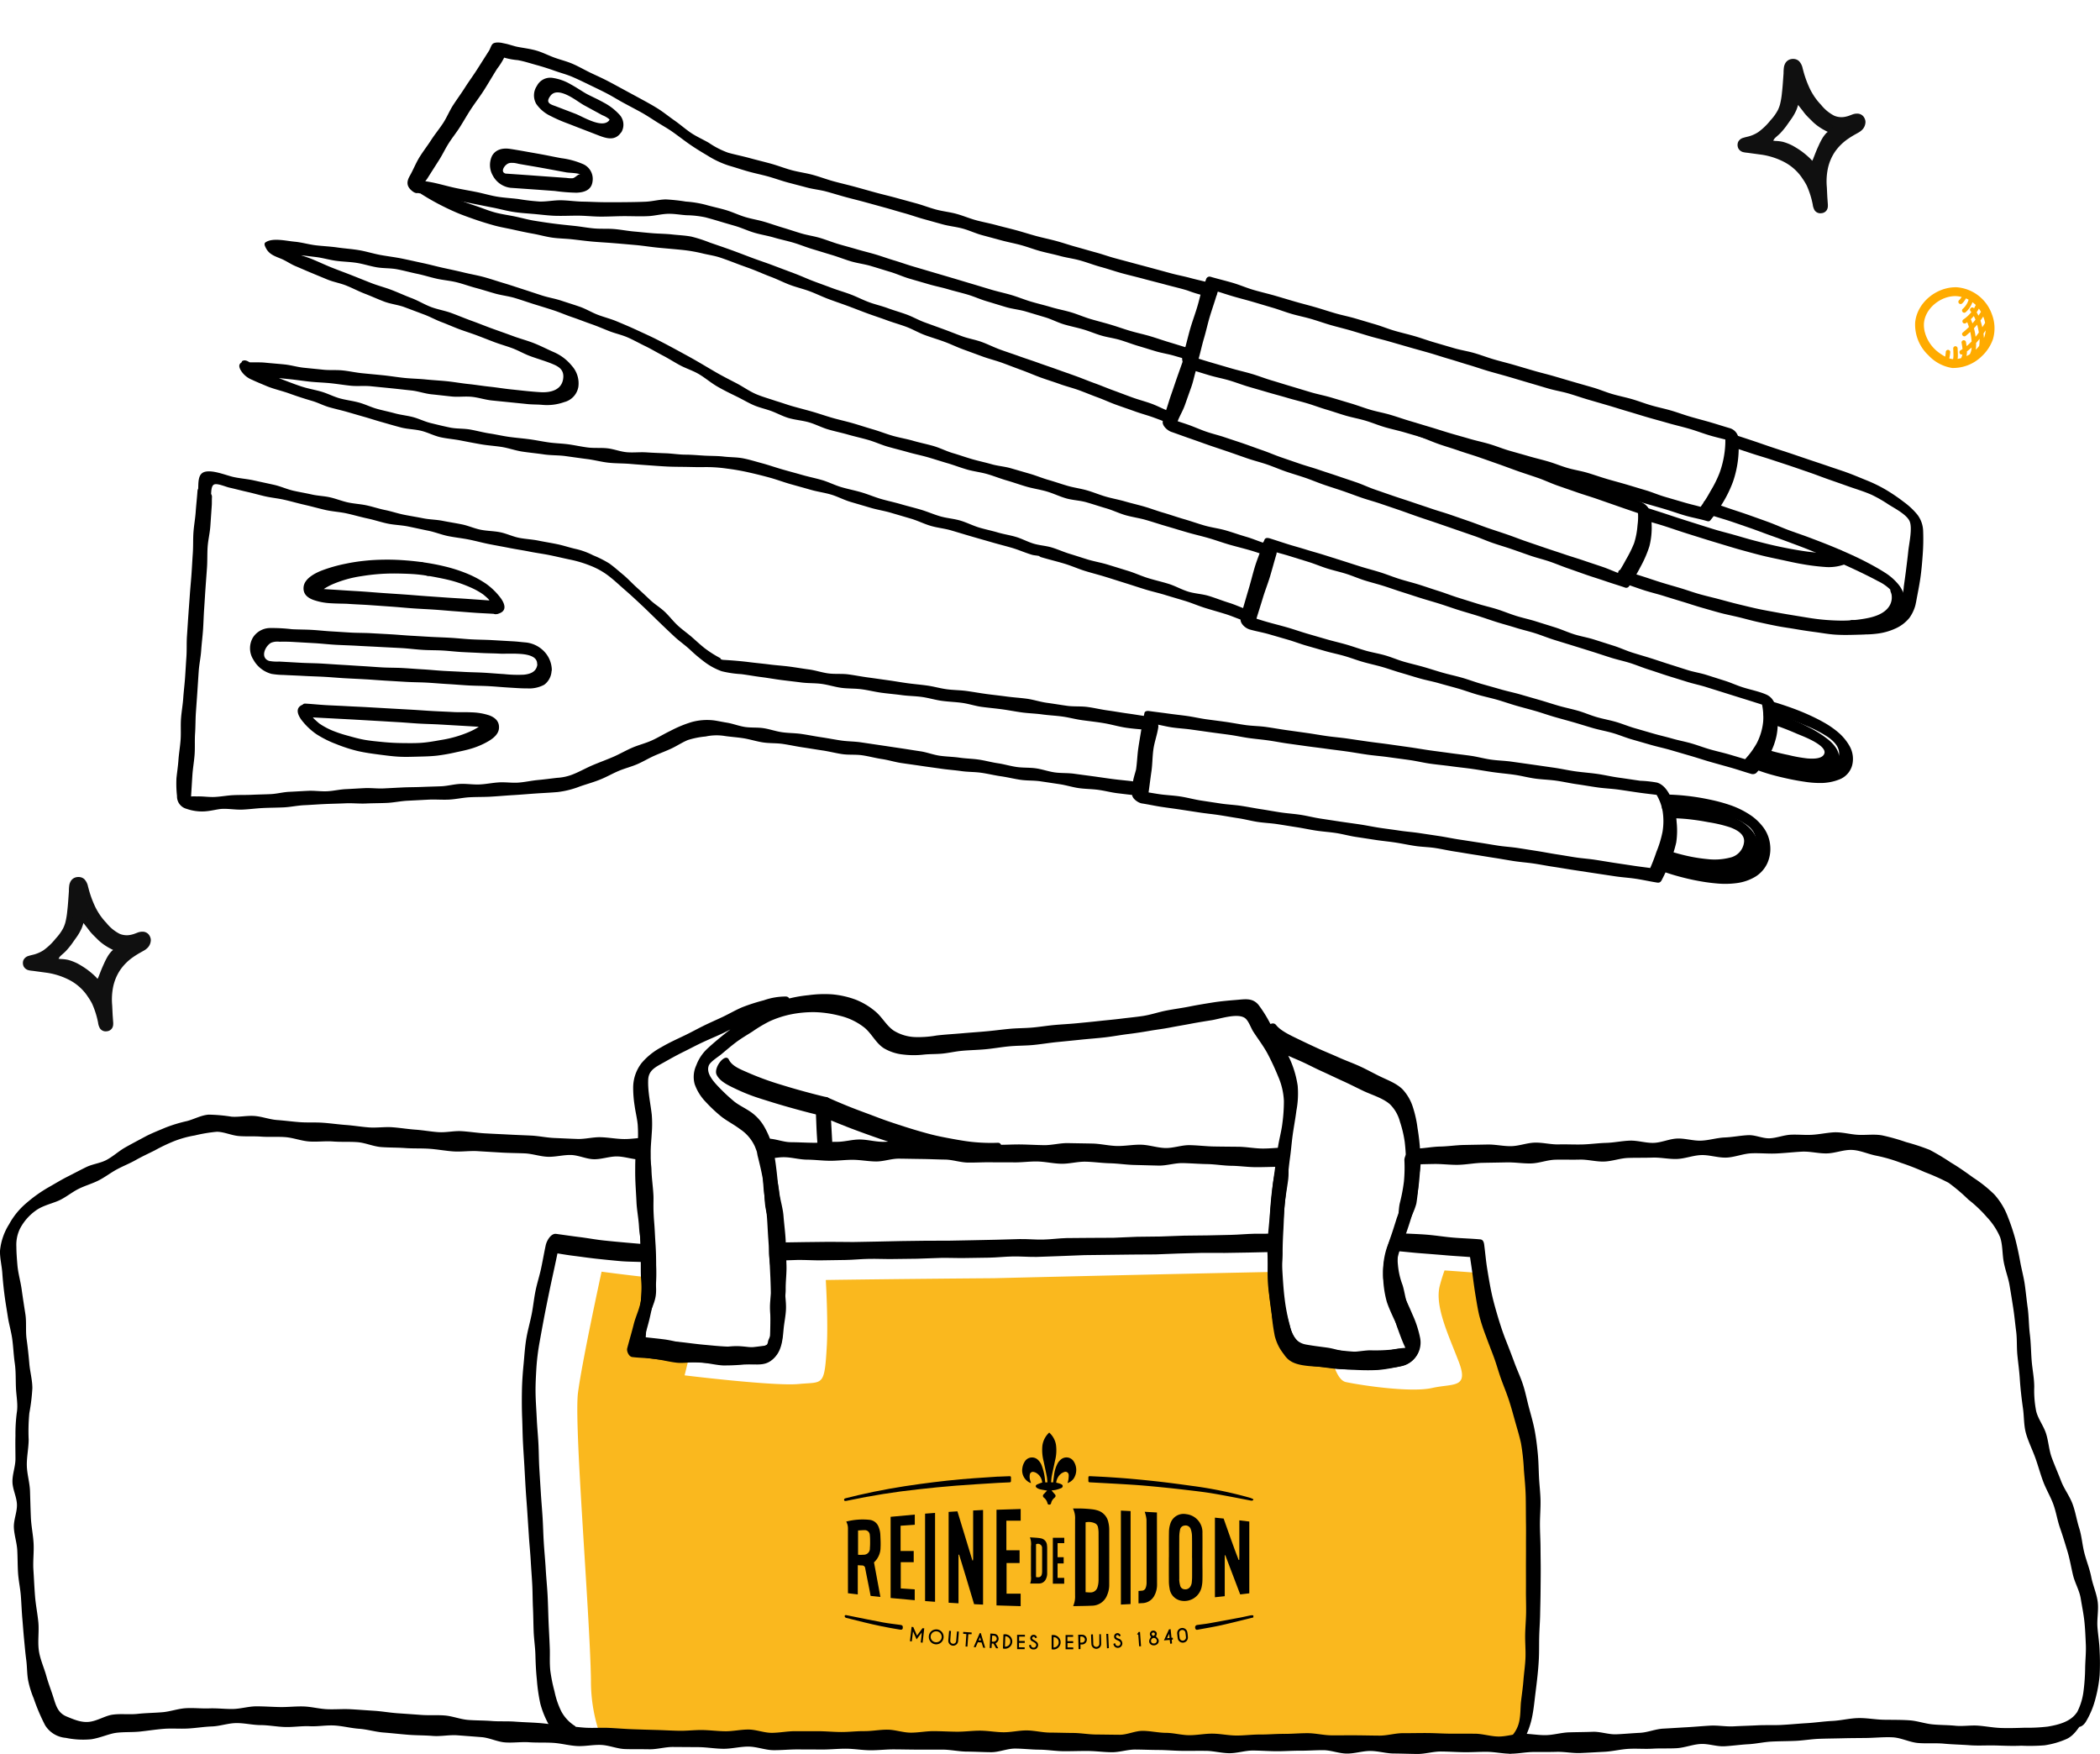 <svg xmlns="http://www.w3.org/2000/svg" xmlns:xlink="http://www.w3.org/1999/xlink" width="470.296" height="392.793" viewBox="0 0 470.296 392.793">
  <defs>
    <clipPath id="clip-path">
      <rect id="Rectangle_1204" data-name="Rectangle 1204" width="470.296" height="170.194" fill="none"/>
    </clipPath>
    <clipPath id="clip-path-2">
      <rect id="Rectangle_1203" data-name="Rectangle 1203" width="182.569" height="381.93" fill="none"/>
    </clipPath>
    <clipPath id="clip-path-3">
      <rect id="Rectangle_1190" data-name="Rectangle 1190" width="17.809" height="18.091" fill="none"/>
    </clipPath>
    <clipPath id="clip-path-4">
      <rect id="Rectangle_1189" data-name="Rectangle 1189" width="28.648" height="34.563" fill="none"/>
    </clipPath>
  </defs>
  <g id="Groupe_2754" data-name="Groupe 2754" transform="translate(-1029 -299.207)">
    <g id="Groupe_2749" data-name="Groupe 2749" transform="translate(-8 38.194)">
      <g id="Groupe_2740" data-name="Groupe 2740" transform="translate(1037 483.612)">
        <g id="Groupe_2739" data-name="Groupe 2739" clip-path="url(#clip-path)">
          <path id="Tracé_7289" data-name="Tracé 7289" d="M430.759,197.142c-.922,6.34-.66,10.241-3.83,13.048-35.713-.178-170.887-1.041-190.269-1.2-4.1-.036-8.867-.2-14.012-.452a36.51,36.51,0,0,1-2.2-12.846c-.262-15.332-3.83-57.093-2.9-64.23s5.281-27.1,5.281-27.1,4.782.66,10.622,1.291v.03c.131,3.568-2.956,15.552-2.956,15.552s5.882.726,12.144,1.3c-.648,2.819-1.219,5.043-1.219,5.043s20.09,2.468,25.555,1.939,5.769.749,6.3-8.594c.178-3.182.1-8.689-.232-14.7,17.063-.25,37.676-.4,37.676-.4s34.595-.844,62.975-1.415c.464,7.94,1.79,17.675,4.912,18.329,1.635.345,4.585.833,7.785,1.2.755,2.843,1.778,4.865,3.14,5.15,3.788.791,14.624,2.379,19.3,1.32s8.279.178,5.989-5.816-5.376-12.334-4.318-16.914a37.368,37.368,0,0,1,1.106-3.592c2.48.161,5.347.381,8.058.595.761,4.823,1.963,11.472,3.17,13.964,1.98,4.1,6.875,18.5,7.928,26.037s.928,46.121,0,52.466" transform="translate(-88.105 -42.182)" fill="#fab81e"/>
          <path id="Tracé_7290" data-name="Tracé 7290" d="M465.017,179.4c-1.423,2.006-4.11,2.646-6.4,3.038a38.493,38.493,0,0,1-5.232.258c-1.75.059-3.495.111-5.235.056-1.711-.055-3.393-.389-5.1-.52s-3.445.186-5.146.018-3.42-.139-5.12-.305-3.361-.771-5.066-.9c-1.919-.139-3.856-.106-5.79-.136s-3.866-.424-5.8-.375-3.845.548-5.772.642-3.845.387-5.766.5-3.857.309-5.774.4c-1.754.084-3.517-.008-5.27.083s-3.511.13-5.265.225-3.533-.253-5.286-.156-3.5.265-5.257.361-3.505.217-5.259.309-3.474.853-5.228.939-3.506.253-5.262.329-3.54-.623-5.3-.558-3.509.068-5.264.119-3.5.6-5.254.629-3.515-.331-5.272-.318-3.512.637-5.269.627c-1.781-.01-3.559-.62-5.34-.63s-3.562,0-5.344-.007-3.561-.134-5.342-.144-3.563.039-5.344.029-3.565.56-5.347.549-3.562-.057-5.343-.067-3.562.017-5.344.006-3.559-.472-5.341-.483-3.564.164-5.345.153-3.563.158-5.344.147-3.564.236-5.345.224-3.559-.411-5.341-.422c-1.732-.011-3.467.36-5.2.349s-3.461-.518-5.194-.529-3.462-.432-5.195-.443-3.47.886-5.2.875-3.465-.046-5.2-.057-3.462-.335-5.195-.346-3.464-.073-5.2-.084-3.462-.475-5.194-.486-3.468.422-5.2.41-3.462-.344-5.195-.355-3.467.243-5.2.232-3.464-.117-5.2-.128-3.467.351-5.2.34-3.461-.658-5.193-.669-3.467.338-5.2.327-3.457.209-5.187.2-3.457-.182-5.185-.184l-5.186,0c-1.728,0-3.458.366-5.187.364s-3.456-.731-5.185-.737-3.459.4-5.188.384-3.455-.253-5.184-.274-3.461.2-5.189.167-3.457-.139-5.184-.184-3.458-.1-5.185-.161c-1.757-.062-3.511-.215-5.269-.3s-3.526.062-5.282-.039-3.5-.4-5.256-.52-3.5-.414-5.25-.541-3.514-.168-5.269-.3-3.528-.006-5.281-.145-3.521-.1-5.274-.243-3.461-.855-5.214-.993-3.528.008-5.282-.125-3.509-.25-5.263-.373-3.5-.441-5.251-.552-3.51-.249-5.266-.346-3.525.069-5.281-.008-3.5-.559-5.258-.614-3.525.162-5.283.132-3.517-.162-5.277-.162-3.509.561-5.269.592-3.518-.2-5.276-.134-3.528-.146-5.285-.04-3.468.754-5.222.9c-1.861.156-3.729.171-5.585.37s-3.777-.084-5.625.183c-1.6.231-3.322,1.364-5.135,1.593s-3.526-.532-5.111-1.183c-1.951-.8-2.384-2.43-2.961-4.259-.51-1.615-1.131-3.169-1.58-4.8-.538-1.952-1.459-3.86-1.707-5.9s.1-4.152-.089-6.157c-.189-1.958-.591-3.9-.744-5.857s-.236-3.927-.363-5.89.147-3.947.041-5.912c-.105-1.947-.525-3.875-.61-5.822s-.129-3.895-.19-5.843-.685-3.886-.715-5.835c-.03-1.916.415-3.885.413-5.845a42.827,42.827,0,0,1,.157-5.834,43.351,43.351,0,0,0,.674-5.536c.014-1.85-.524-3.685-.68-5.539s-.356-3.674-.611-5.516.012-3.753-.276-5.586-.57-3.663-.825-5.493c-.258-1.845-.8-3.64-.956-5.477-.107-1.268-.224-2.717-.234-4.145a8.257,8.257,0,0,1,.8-3.976,11.538,11.538,0,0,1,3.813-4.262c1.659-1.092,3.779-1.462,5.341-2.272,1.4-.724,2.639-1.744,4.05-2.438s2.955-1.125,4.362-1.828S24.719,58.455,26.1,57.7c1.4-.764,2.9-1.338,4.286-2.124s2.823-1.438,4.245-2.155A40.108,40.108,0,0,1,38.9,51.376a22.96,22.96,0,0,1,4.733-1.318,33.746,33.746,0,0,1,4.939-.824c1.642.023,3.265.822,4.924.959,1.635.136,3.3.009,4.962.128,1.8.13,3.615-.019,5.411.114s3.55.838,5.347.972,3.622-.127,5.419.009,3.612.012,5.408.147,3.54.965,5.337,1.1,3.607.093,5.4.223,3.609.034,5.407.16,3.579.469,5.376.59,3.621-.175,5.419-.061,3.6.217,5.394.323c1.72.1,3.442.1,5.162.178s3.42.7,5.142.76,3.459-.44,5.182-.4,3.427.919,5.15.95,3.457-.645,5.18-.626,3.543.7,5.267.708c-.281-.382-.872-1.2-1.153-1.584-.011,1.838-.083,3.725-.039,5.562s.19,3.676.272,5.512.462,3.658.564,5.492.514,3.652.62,5.485-.18,3.693-.087,5.527a28.176,28.176,0,0,1-.111,5.571c-.271,1.824-1.166,3.544-1.613,5.346-.453,1.824-1,3.612-1.452,5.367-.161.629.371,1.846,1.129,1.938,1.637.2,3.316.2,4.979.414,1.645.214,3.273.654,4.931.846s3.367-.218,5.025-.082,3.309.254,4.966.3c1.674.046,3.322.214,4.975.132,1.721-.085,3.523.28,5-.183,1.5-.47,2.492-1.679,3.207-3.584.893-2.378.574-5.16.7-7.658.092-1.806.6-3.592.583-5.4s.243-3.632.174-5.438-.081-3.649-.177-5.482-.343-3.646-.487-5.469-.749-3.6-.966-5.413-.7-3.578-1.018-5.373-.493-3.3-.933-5.07c-.772,1.124-1.627,2.116-2.4,3.24,1.717.011,3.711-.546,5.428-.533s3.43.533,5.148.546,3.432.241,5.149.255,3.436-.232,5.154-.217,3.431.355,5.148.371,3.441-.649,5.158-.632,3.434.058,5.151.077,3.434.11,5.151.131,3.426.649,5.143.671,3.436-.089,5.153-.064,3.435-.008,5.151.019,3.438-.224,5.155-.2c1.815.03,3.622.47,5.438.507s3.643-.5,5.457-.46,3.625.309,5.44.354,3.624.332,5.439.378,3.63.1,5.445.14,3.645-.595,5.46-.556,3.627.19,5.442.221,3.625.36,5.441.382,3.629.3,5.445.307,3.7-.082,5.514-.086c-.266-.548-.394-1.2-.66-1.75-.253,1.864-.769,3.634-1.005,5.49s-.377,3.737-.566,5.6-.134,3.747-.244,5.619-.375,3.729-.375,5.609-.086,3.749.053,5.631c.143,1.944.5,3.891.757,5.842a48.264,48.264,0,0,0,.768,5.859c.547,2.1,1.775,4.488,3.948,5.443a16.259,16.259,0,0,0,4.873,1.306c1.792.187,3.585.485,5.136.626a50.669,50.669,0,0,0,5.336.082,31.869,31.869,0,0,0,5.355-.127c1.319-.24,2.761-.31,4.049-.655a5.16,5.16,0,0,0,3.163-2.513c1.014-1.74.517-3.6-.1-5.552-.608-1.923-1.355-3.89-1.971-5.479-.55-1.419-.7-3.045-1.173-4.557a16.6,16.6,0,0,1-1.032-4.494,12.59,12.59,0,0,1,.277-4.361c.469-1.4,1.276-2.7,1.724-4.019.629-1.85,1.679-3.567,2.133-5.423a46.009,46.009,0,0,0,.538-5.8,40.781,40.781,0,0,0,.617-6.068c-.792.977-1.869,2.2-2.661,3.178,1.815-.03,3.58-.08,5.4-.112s3.635.224,5.45.188,3.623-.407,5.438-.446,3.63-.062,5.444-.1,3.639.278,5.453.234,3.612-.786,5.426-.834,3.632.029,5.446-.022,3.646.488,5.461.434,3.609-.751,5.423-.809,3.631-.015,5.445-.076,3.646.37,5.46.306,3.6-.8,5.418-.868c1.877-.07,3.784.633,5.661.56s3.724-.878,5.6-.959,3.765.128,5.641.037,3.746-.3,5.621-.406c1.905-.1,3.8.443,5.661.392,1.9-.052,3.779-.871,5.647-.777s3.661.975,5.529,1.313a35.227,35.227,0,0,1,5.354,1.559,56.341,56.341,0,0,1,5.387,2.1,50.286,50.286,0,0,1,5.313,2.378,39.906,39.906,0,0,1,4.433,3.758,29.259,29.259,0,0,1,4.176,3.964,15.154,15.154,0,0,1,2.957,4.509c.555,1.677.461,3.6.77,5.366.324,1.846,1.018,3.589,1.305,5.235.3,1.731.579,3.475.847,5.215s.429,3.5.655,5.244.1,3.532.272,5.282.425,3.495.538,5.247c.146,2.26.4,4.479.719,6.722.268,1.9.162,3.884.713,5.732s1.43,3.6,2.075,5.4c.621,1.734,1.091,3.518,1.735,5.234s1.614,3.322,2.253,5.04.9,3.581,1.506,5.313,1.135,3.484,1.668,5.242.824,3.557,1.252,5.348c.425,1.776,1.439,3.438,1.733,5.264.272,1.691.632,3.393.814,5.1s.246,3.445.324,5.158-.108,3.45-.15,5.163a44.812,44.812,0,0,1-.394,5.542,14.039,14.039,0,0,1-1.815,5.225c-1.422,2.323.961,3.693,2.379,1.376a19.047,19.047,0,0,0,2.1-5,30.422,30.422,0,0,0,.971-5.347,51.706,51.706,0,0,0,0-5.431c-.043-1.868-.364-3.681-.487-5.4-.136-1.888.3-3.834.052-5.693s-1.076-3.657-1.433-5.5-1.088-3.6-1.554-5.427-.579-3.737-1.15-5.537-.842-3.7-1.512-5.468-1.866-3.311-2.541-5.066-1.438-3.479-2.089-5.241-.724-3.728-1.319-5.511c-.563-1.691-1.775-3.213-2.184-4.946a23.7,23.7,0,0,1-.425-5.383c0-1.982-.425-3.932-.579-5.913s-.164-3.957-.408-5.927-.214-3.98-.488-5.939c-.236-1.687-.4-3.414-.642-5.144-.243-1.7-.716-3.383-1.022-5.086s-.667-3.4-1.091-5.061a45.783,45.783,0,0,0-1.632-4.9,15.765,15.765,0,0,0-3.076-5.136,29.841,29.841,0,0,0-4.71-3.763c-1.693-1.224-3.363-2.412-5.006-3.373a53.168,53.168,0,0,0-4.759-2.851,48.826,48.826,0,0,0-5.269-1.735,45.7,45.7,0,0,0-5.327-1.5c-1.807-.345-3.683-.029-5.531-.142-1.828-.11-3.653-.674-5.51-.541-1.577.112-3.14.449-4.718.541s-3.172-.093-4.752-.017-3.133.73-4.713.8-3.2-.765-4.778-.7c-1.771.073-3.528.446-5.3.516s-3.522.646-5.292.712-3.566-.534-5.336-.472-3.515.911-5.286.969-3.564-.558-5.335-.5-3.532.451-5.3.5-3.537.305-5.308.354-3.548-.055-5.319-.009-3.556-.442-5.328-.4-3.527.75-5.3.79-3.554-.4-5.325-.364-3.543.062-5.315.1-3.539.321-5.31.353-3.537.418-5.309.447a2.766,2.766,0,0,0-2.686,2.509,33.221,33.221,0,0,1-.1,4.886,37.917,37.917,0,0,1-.915,4.8c-.369,1.578-.181,3.333-.714,4.92-.585,1.739-1.654,3.4-2.231,5.207a16.554,16.554,0,0,0-.79,5.551,22.643,22.643,0,0,0,.818,6.465c.686,2.07,1.765,4.03,2.549,6,.387.973,1.051,1.848,1.39,2.84a8,8,0,0,0,.373,1.137c.787,1.462-1.032.313.443.5a16.373,16.373,0,0,0-3.795.227,38.116,38.116,0,0,1-4.792.14c-1.6.059-3.2.433-4.8.332s-3.135-.717-4.723-.933-3.166-.4-4.739-.689c-2.476-.457-3.166-2.33-3.753-4.586a44.169,44.169,0,0,1-1.165-5.143c-.235-1.736-.312-3.507-.446-5.245-.142-1.842.131-3.692.124-5.517s.083-3.663.183-5.492.124-3.666.3-5.493.53-3.626.759-5.452-.112-3.71.136-5.534c.075-.552.42-1.674-.4-1.673-1.816,0-3.632.254-5.448.243s-3.628-.382-5.443-.4-3.63-.029-5.445-.061-3.625-.264-5.44-.3-3.647.685-5.462.642-3.615-.695-5.43-.74-3.64.331-5.455.285-3.62-.5-5.435-.542-3.631-.058-5.446-.1-3.64.487-5.455.456c-1.717-.028-3.432-.13-5.15-.156s-3.436.1-5.153.073-3.43-.284-5.147-.307-3.434-.039-5.151-.059-3.433-.139-5.15-.158-3.429-.518-5.146-.536-3.439.417-5.156.4-3.43-.507-5.147-.522-3.439.532-5.156.518-3.436.23-5.153.216-3.433-.119-5.15-.131-3.429-.784-5.146-.8c-1.48-.01-2.64,2.429-2.307,3.767.451,1.813.9,3.637,1.216,5.49s.268,3.737.482,5.6.966,3.675,1.1,5.543-.292,3.779-.209,5.645.589,3.74.647,5.6c.062,1.986-.436,3.982-.454,5.969s.383,3.994.218,5.977c-.058.69-.609,1.329-.683,2.017-.045.412-.591.964-.157.554.635-.6-.761.572-1.277.614-1.821.15-3.68-.3-5.517-.31s-3.68.407-5.512.288-3.626-.648-5.449-.842-3.6-.743-5.416-.971-3.765-.41-5.571-.632c.266.547.982,1.65,1.247,2.2.46-1.794.241-3.947.706-5.816.456-1.841,1.528-3.572,1.814-5.437.291-1.9-.161-3.835-.228-5.707s.046-3.762-.054-5.638-.253-3.749-.361-5.625.229-3.775.136-5.65-.384-3.741-.437-5.619-.608-3.756-.6-5.634c0-.479.17-1.6-.409-1.6-1.731-.012-3.463.344-5.193.314s-3.452-.368-5.182-.413-3.476.447-5.2.39-3.459-.146-5.187-.218-3.445-.456-5.173-.539-3.457-.144-5.185-.237-3.457-.161-5.184-.262-3.444-.376-5.171-.486-3.489.333-5.216.218-3.439-.439-5.165-.56-3.44-.413-5.165-.537-3.48.162-5.206.037-3.439-.419-5.166-.545-3.443-.378-5.17-.5c-1.707-.123-3.43-.007-5.137-.128s-3.405-.36-5.112-.481-3.374-.783-5.081-.908-3.452.287-5.159.155a36.413,36.413,0,0,0-5.091-.453c-1.7.123-3.238,1.015-4.9,1.448a32.725,32.725,0,0,0-4.827,1.474c-1.548.661-3.117,1.255-4.594,2.052S29.462,51.937,28,52.77s-2.72,2.037-4.211,2.808c-1.39.72-3.064.881-4.472,1.568s-2.789,1.431-4.188,2.134-2.737,1.533-4.1,2.3A31.554,31.554,0,0,0,5.945,65.17a16.59,16.59,0,0,0-3.913,4.786A13.5,13.5,0,0,0,0,75.9c-.04,1.644.4,3.312.515,4.964s.282,3.29.494,4.931.5,3.268.748,4.895.74,3.24.97,4.861c.254,1.79.313,3.671.585,5.535.266,1.837.177,3.7.262,5.54.087,1.876.493,3.732.183,5.542a36.9,36.9,0,0,0-.295,5.147c-.051,1.731,0,3.459,0,5.17s-.7,3.421-.674,5.127.956,3.39,1.007,5.1-.762,3.443-.688,5.148.666,3.386.76,5.089.065,3.415.178,5.118.492,3.385.623,5.086.187,3.408.334,5.106c.135,1.543.24,3.094.392,4.643s.28,3.094.486,4.633.147,3.134.443,4.656a21.213,21.213,0,0,0,1.217,3.915,43.617,43.617,0,0,0,2.564,6.036,6,6,0,0,0,4.622,2.82,19.01,19.01,0,0,0,5.713.315c2.058-.319,3.974-1.228,5.541-1.436,1.779-.237,3.6-.1,5.385-.289s3.556-.475,5.347-.613,3.592.03,5.385-.068,3.57-.4,5.364-.465,3.574-.715,5.367-.751c1.841-.036,3.689.438,5.529.45s3.671.378,5.509.429,3.689-.259,5.529-.174,3.7-.275,5.54-.163,3.652.6,5.488.731,3.638.7,5.473.841,3.663.353,5.5.5,3.684.114,5.52.262,3.713-.279,5.548-.139q2.68.2,5.36.41c1.787.134,3.517,1.051,5.3,1.18s3.6-.152,5.393-.032,3.589.022,5.377.133,3.555.615,5.344.711,3.6-.325,5.394-.246,3.554.864,5.344.924,3.59.011,5.382.049,3.592-.53,5.384-.517q2.815.021,5.631.037c1.876.014,3.751.356,5.628.369s3.757-.5,5.634-.487,3.749.792,5.625.8c1.8.012,3.608-.181,5.411-.169s3.606.011,5.41.023,3.608-.194,5.411-.182,3.6.336,5.408.348,3.608-.214,5.411-.2,3.606.051,5.409.062,3.607-.018,5.41-.006,3.6.431,5.407.443,3.606.122,5.409.134,3.612-.824,5.415-.812,3.6.235,5.408.246,3.6.331,5.408.343,3.607-.062,5.41-.051,3.6.268,5.408.28c1.755.011,3.514-.611,5.269-.6s3.509.093,5.264.1,3.509.181,5.264.192,3.51-.015,5.265,0,3.506.519,5.261.529,3.514-.607,5.269-.6,3.509.146,5.264.156,3.511-.127,5.266-.117,3.511-.129,5.266-.118,3.505.752,5.26.762,3.514-.6,5.269-.589,3.507.564,5.262.575,3.509.09,5.264.1,3.513-.56,5.268-.55c1.724.01,3.45.134,5.176.157s3.451-.108,5.176-.085,3.445.413,5.17.423,3.447-.37,5.171-.385,3.445.018,5.168-.033c1.8-.053,3.607.34,5.4.265s3.59-.19,5.385-.282,3.569-.554,5.363-.655,3.6.065,5.4-.04,3.6,0,5.394-.108,3.553-.842,5.347-.94c1.768-.1,3.58.605,5.348.508s3.527-.356,5.3-.451,3.52-.513,5.289-.6,3.543-.079,5.312-.157,3.53-.394,5.3-.459,3.543-.074,5.314-.121,3.545-.043,5.315-.069c1.932-.029,3.884-.24,5.81-.145s3.792,1.108,5.715,1.273,3.875-.03,5.8.151,3.856.208,5.78.351,3.854,0,5.784.052,3.835.144,5.767.049a43.2,43.2,0,0,0,5.181-.086,18.959,18.959,0,0,0,5-1.448c1.555-.742,2.466-2.233,3.5-3.685.469-.661,1.644-1.816.946-2.591-.66-.732-1.82-.186-2.294.482" transform="translate(0 -18.386)"/>
          <path id="Tracé_7291" data-name="Tracé 7291" d="M523.713,93.976c2.023.133,4.038.39,6.059.547s4.043.313,6.063.487,4.029.266,6.047.452c-.28-.382-.623-.677-.9-1.06.2,1.557.469,3.148.677,4.745.205,1.572.406,3.158.667,4.732s.508,3.16.876,4.7a43,43,0,0,0,1.48,4.542c.572,1.587,1.2,3.148,1.781,4.722s1.017,3.212,1.585,4.793,1.226,3.135,1.751,4.734.964,3.22,1.417,4.843.959,3.222,1.311,4.876a47.908,47.908,0,0,1,.655,6.054c.166,2.018.371,4.044.408,6.073s.026,4.074.056,6.088c.024,1.638-.008,3.277,0,4.915s-.013,3.276-.011,4.914.011,3.276,0,4.914.059,3.277.037,4.915-.175,3.273-.209,4.911c-.036,1.716.126,3.44.07,5.159s-.324,3.426-.456,5.137c-.12,1.555-.347,3.093-.533,4.641-.159,1.316-.084,2.864-.362,4.308a6.95,6.95,0,0,1-1.951,3.768c-1.351,1.3-1.23,5.113.867,3.1a12.2,12.2,0,0,0,2.7-3.779,18.756,18.756,0,0,0,1.343-4.479c.276-1.506.421-3.068.621-4.658.332-2.648.658-5.254.774-7.922.071-1.635.027-3.275.074-4.911s.178-3.27.206-4.907.08-3.273.092-4.911.037-3.275.037-4.911-.037-3.275-.044-4.911c-.007-1.769-.124-3.545-.129-5.323s.16-3.549.13-5.324-.258-3.543-.344-5.313-.1-3.55-.275-5.313c-.166-1.724-.374-3.461-.705-5.191-.326-1.7-.825-3.384-1.277-5.08s-.781-3.413-1.322-5.074-1.3-3.258-1.9-4.886q-.917-2.484-1.873-4.89c-.689-1.734-1.273-3.49-1.8-5.251-.526-1.776-1.042-3.557-1.436-5.362s-.692-3.631-.991-5.462c-.3-1.814-.45-3.66-.691-5.5-.067-.518-.236-1.133-.866-1.191-2.018-.186-4.05-.23-6.07-.4s-4.027-.508-6.048-.665-4.051-.2-6.074-.329c-1.73-.114-3.485,3.879-1.531,4.008.052,0,.006-.061.006-.061" transform="translate(-211.9 -36.486)"/>
          <path id="Tracé_7292" data-name="Tracé 7292" d="M208.582,200.62a8.756,8.756,0,0,1-3.232-3.378,18.823,18.823,0,0,1-1.52-4.471,35.869,35.869,0,0,1-.938-4.636c-.187-1.745-.069-3.4-.11-4.73-.062-2-.189-4.007-.273-6.01s-.117-4.01-.219-6.012-.31-4-.425-6-.315-4-.438-6c-.114-1.849-.149-3.7-.265-5.552s-.28-3.695-.394-5.544-.234-3.7-.343-5.548-.1-3.705-.2-5.555-.285-3.7-.369-5.546c-.088-1.944-.241-3.851-.268-5.743-.027-1.924.086-3.834.2-5.745a50.5,50.5,0,0,1,.724-5.7q.5-2.814,1.033-5.621c.36-1.871.743-3.737,1.125-5.6s.8-3.725,1.2-5.589.789-3.761,1.195-5.622c-.777.813-1.547,1.586-2.324,2.4,1.765.241,3.462.576,5.231.795s3.533.485,5.3.675,3.546.373,5.322.53,3.567.116,5.344.234c1.731.115,3.479-3.8,1.525-3.929-1.778-.118-3.555-.271-5.33-.428s-3.551-.319-5.323-.509-3.527-.528-5.3-.746-3.531-.481-5.3-.723c-1.208-.166-2.137,1.59-2.34,2.519-.372,1.7-.661,3.426-1.025,5.132s-.911,3.374-1.262,5.082-.513,3.456-.849,5.168-.822,3.4-1.139,5.11c-.381,2.057-.489,4.085-.68,6.076-.2,2.035-.346,4.048-.381,6.094-.034,2-.032,4.024.054,6.111.073,1.77.084,3.542.173,5.311s.216,3.536.318,5.3.19,3.537.3,5.3.262,3.533.375,5.3.234,3.534.347,5.3.3,3.53.4,5.3.24,3.534.339,5.3.077,3.543.164,5.311.089,3.541.159,5.31.344,3.531.393,5.3c.043,1.577.111,3.456.319,5.442a38.711,38.711,0,0,0,.77,5.4,20.352,20.352,0,0,0,2.079,5.025,10.327,10.327,0,0,0,3.584,4.007c1.564.928,3.765-2.85,2.183-3.788-.02-.012.074-.121.074-.121" transform="translate(-79.649 -36.599)"/>
          <path id="Tracé_7293" data-name="Tracé 7293" d="M290.732,96.309c1.786-.026,3.571-.157,5.357-.183s3.574.112,5.36.085l5.358-.08c1.786-.027,3.57-.222,5.355-.25s3.574.066,5.36.037,3.572-.037,5.358-.066,3.569-.158,5.355-.187,3.573.059,5.359.028,3.572-.05,5.357-.081,3.568-.235,5.354-.268,3.575.129,5.361.1,3.57-.155,5.355-.19,3.57-.172,5.355-.209,3.572-.026,5.358-.063,3.573-.026,5.358-.065c1.724-.037,3.45.005,5.175-.032s3.446-.167,5.171-.2,3.448-.107,5.172-.142,3.451.042,5.175.008,3.449-.052,5.173-.084,3.448-.082,5.173-.114,3.425-4.143,1.534-4.109c-1.753.032-3.508-.023-5.26.013s-3.5.213-5.255.252-3.505.076-5.258.117-3.507.016-5.26.059-3.5.145-5.256.189-3.507.019-5.26.063-3.5.175-5.256.219-3.508-.017-5.26.026-3.507,0-5.26.044-3.5.3-5.253.338-3.51-.148-5.263-.113-3.5.117-5.257.148-3.505.083-5.258.11-3.505.079-5.259.1-3.506,0-5.259.014c-1.807.015-3.614.054-5.421.071s-3.613.1-5.42.117-3.614.081-5.42.1-3.615-.064-5.422-.042-3.614.038-5.421.062-3.614.056-5.42.083c-1.737.026-3.43,4.051-1.536,4.023v.078" transform="translate(-117.49 -36.571)"/>
          <path id="Tracé_7294" data-name="Tracé 7294" d="M378.88,10.36c1.063,1.348,2.93,2.208,4.411,2.949,1.41.706,2.885,1.276,4.318,1.936s2.828,1.4,4.265,2.049c1.571.707,3.119,1.464,4.689,2.173s3.1,1.5,4.655,2.241c1.891.894,4.305,1.573,5.909,2.955A8.466,8.466,0,0,1,409.4,28.6a25.7,25.7,0,0,1,1.065,4.489,41.513,41.513,0,0,1,.279,5.772,38.844,38.844,0,0,1-.391,5.774,41.263,41.263,0,0,1-1.662,5.536c-.464,1.467-.919,2.971-1.452,4.453a33.266,33.266,0,0,0-1.2,4.518,14.135,14.135,0,0,0-.378,4.629,30.055,30.055,0,0,0,1.843,6.545c.51,1.411.8,2.96,1.327,4.421s1.051,2.939,1.691,4.293c.155.328.076,1.267.548.362.443-.848.014-.079-.488-.139a10.63,10.63,0,0,0-2.194.316,44.913,44.913,0,0,1-5.672.638,55.571,55.571,0,0,1-6.168-.338c-2.055-.2-4.113-.409-6.138-.728a8.392,8.392,0,0,1-3.656-1.083,7.19,7.19,0,0,1-1.935-3.551,41.974,41.974,0,0,1-1.236-6.236c-.269-2.105-.387-4.236-.521-6.333-.108-1.693-.256-3.386-.246-5.071s.315-3.374.417-5.06.228-3.369.4-5.052.332-3.362.547-5.04.366-3.361.6-5.035.362-3.362.589-5.037c.24-1.771.606-3.653.844-5.542a20.62,20.62,0,0,0,.283-5.581,22.492,22.492,0,0,0-1.36-5.03c-.655-1.615-1.517-3.16-2.293-4.675-.729-1.425-1.677-2.8-2.516-4.233a28.763,28.763,0,0,0-2.616-4.169c-1.352-1.591-2.994-1.25-4.987-1.087-1.762.143-3.513.293-5.257.573s-3.485.563-5.219.909-3.489.568-5.22.908-3.425.935-5.169,1.2c-1.642.249-3.3.4-4.952.609s-3.306.345-4.958.53-3.306.337-4.96.5-3.316.234-4.971.386-3.3.426-4.954.572-3.326.128-4.98.277-3.3.375-4.957.533c-1.918.183-3.844.306-5.767.475s-3.855.269-5.768.5a23.7,23.7,0,0,1-4.815.344,9.769,9.769,0,0,1-4.725-1.433c-1.635-1.093-2.564-2.972-4.068-4.251a15.817,15.817,0,0,0-4.563-2.73A20.545,20.545,0,0,0,282.232.072a26.293,26.293,0,0,0-5.3.192,29.527,29.527,0,0,0-5.194.97,27.3,27.3,0,0,0-4.928,1.914,46.431,46.431,0,0,0-4.438,2.784c-1.449.971-2.906,1.947-4.263,3.045-1.379,1.116-2.734,2.238-3.979,3.419a9.669,9.669,0,0,0-2.312,3.562,6.151,6.151,0,0,0-.375,4.188,10.858,10.858,0,0,0,2.442,3.972,33.241,33.241,0,0,0,3.4,3.219c1.216,1,2.89,1.836,4.319,2.911a9.278,9.278,0,0,1,3.339,3.91,31.551,31.551,0,0,1,1.511,4.866c.33,1.656.3,3.39.49,5.072.194,1.708.46,3.4.623,5.046.185,1.872.232,3.756.369,5.633s.238,3.753.327,5.632.192,3.757.231,5.637c.043,2.127.037,4.235-.051,6.343s-.021,4.237-.3,6.348c-.1.786-.379-.192.14-.319a10.67,10.67,0,0,1-1.239.354c-1.232.152-2.511.35-3.753.385-1.63.045-3.27-.143-4.91-.216s-3.258-.252-4.891-.4-3.252-.379-4.874-.563-3.3-.064-4.912-.242c-1.566-.172-3.127-.576-4.691-.767.266.548.451,1.1.717,1.648.551-2.148,1.26-4.251,1.743-6.43s.974-4.368,1.262-6.569a38.145,38.145,0,0,0,.091-4.88c0-1.613-.039-3.24-.15-4.869s-.162-3.253-.3-4.864c-.137-1.637-.159-3.264-.233-4.861-.081-1.766-.432-3.523-.5-5.291s-.018-3.54-.037-5.308c-.015-1.429.151-2.834.226-4.242a26.043,26.043,0,0,0,.012-4.259c-.286-2.607-.905-5.182-.8-7.815.089-2.167,1.621-2.848,3.491-3.9,1.436-.809,2.877-1.619,4.369-2.353s2.946-1.517,4.447-2.214,3.046-1.327,4.533-2.036c1.869-.89,3.865-2.064,5.979-2.87a16.137,16.137,0,0,1,6.495-1.356c1.732.1,3.476-3.825,1.526-3.938a14.786,14.786,0,0,0-4.93.842,43.274,43.274,0,0,0-4.794,1.536c-1.5.628-2.9,1.458-4.366,2.155S254.853,6.421,253.4,7.14s-2.875,1.509-4.339,2.206c-1.678.8-3.44,1.6-5.063,2.563a15.069,15.069,0,0,0-4.41,3.523,8.995,8.995,0,0,0-1.905,5.283A25.217,25.217,0,0,0,238,24.982c.189,1.411.55,2.806.691,4.227a29.877,29.877,0,0,1-.017,4.579c-.083,1.521-.438,3.044-.41,4.563.031,1.673.412,3.336.475,5.008s.043,3.346.127,5.017.24,3.338.332,5.008.056,3.348.144,5.018.011,3.349.083,5.021a27.527,27.527,0,0,1-.037,5.451c-.278,1.785-.723,3.578-1.167,5.341-.452,1.791-1.159,3.5-1.6,5.217a1.169,1.169,0,0,0,.9,1.514c1.744.214,3.464.633,5.21.825s3.492.41,5.241.577,3.52.089,5.272.228c1.511.12,3.018.519,4.544.6a44.223,44.223,0,0,0,4.571-.192c2.055-.1,4.727.125,6.467-1.155,2.084-1.533,2.319-4.321,2.533-6.694.14-1.547.492-3.081.544-4.63s-.234-3.106-.249-4.658.258-3.109.2-4.66c-.073-1.994-.306-3.982-.428-5.975s-.316-3.978-.5-5.965-.481-3.96-.726-5.94c-.178-1.444-.3-2.984-.509-4.537a40.945,40.945,0,0,0-.78-4.489,18.355,18.355,0,0,0-1.674-4.206,10.282,10.282,0,0,0-2.983-3.489c-1.291-.941-2.814-1.613-3.927-2.5a41.541,41.541,0,0,1-3.8-3.585c-1.4-1.493-2.467-3.058-1.908-4.488.34-.868,2.064-1.905,2.779-2.5,1.054-.883,2.1-1.775,3.191-2.611,1.182-.905,2.475-1.655,3.737-2.453a31.853,31.853,0,0,1,3.832-2.3,22.272,22.272,0,0,1,5.1-1.643,25.429,25.429,0,0,1,5.348-.437,25.048,25.048,0,0,1,5.307.792,14.165,14.165,0,0,1,5.6,2.7c1.62,1.358,2.488,3.392,4.279,4.563a10.52,10.52,0,0,0,4.4,1.433,19.655,19.655,0,0,0,4.647,0c1.4-.138,2.82-.075,4.22-.225s2.781-.473,4.181-.606c1.78-.168,3.574-.189,5.355-.355s3.546-.49,5.327-.657,3.58-.129,5.36-.3,3.548-.475,5.327-.652,3.559-.349,5.338-.537,3.564-.31,5.341-.512,3.537-.538,5.312-.756c1.567-.192,3.121-.429,4.674-.7s3.122-.451,4.67-.754,3.1-.553,4.652-.85,3.1-.542,4.66-.791c1.849-.3,5.719-1.637,7.395-.5.845.574,1.351,2.212,1.889,3.046,1.091,1.691,2.345,3.3,3.281,5.08.808,1.538,1.622,3.292,2.335,5.053a15.316,15.316,0,0,1,1.254,5.4,37.466,37.466,0,0,1-.338,5.019c-.2,1.658-.649,3.294-.929,4.946-.284,1.677-.483,3.357-.7,4.984-.258,1.916-.545,3.818-.765,5.717-.221,1.916-.337,3.837-.493,5.747s-.4,3.832-.466,5.752.142,3.84.2,5.768c.052,1.907.041,3.832.234,5.761.186,1.863.479,3.768.8,5.659a27.928,27.928,0,0,0,1.538,5.477c1.093,2.805,2.25,3.862,5.124,4.358,1.838.317,3.756.288,5.643.513,1.87.222,3.741.434,5.625.492a45.337,45.337,0,0,0,5.661.061,33.953,33.953,0,0,0,5.578-1.015,5.323,5.323,0,0,0,3.784-6.226,23.766,23.766,0,0,0-1.745-5.276c-.707-1.713-1.555-3.389-2.208-5.124a19.342,19.342,0,0,1-1.192-5.452c-.185-2.6,1.151-5.019,1.992-7.429.876-2.511,1.671-5.068,2.293-7.656a36.941,36.941,0,0,0,.759-5.315,41.518,41.518,0,0,0,.133-5.358,49.2,49.2,0,0,0-.6-5.323,25.426,25.426,0,0,0-1.013-4.6A10.48,10.48,0,0,0,410,21.357c-1.354-1.355-3.363-2.079-5.055-2.9-1.528-.745-3.015-1.578-4.561-2.284S397.23,14.9,395.678,14.2s-3.131-1.329-4.676-2.035-3.085-1.435-4.613-2.179c-1.45-.707-3.687-1.729-4.71-3.025-1.237-1.567-4.093,2.223-3.019,3.583.04.045.22-.189.22-.189" transform="translate(-95.881 0)"/>
          <path id="Tracé_7295" data-name="Tracé 7295" d="M310.923,49.732c-.088-1.633-.183-3.266-.27-4.9s-.176-3.3-.264-4.931c-.908.941-1.822,1.91-2.729,2.851,1.543.7,3.1,1.342,4.669,1.979s3.153,1.244,4.744,1.827,3.188,1.157,4.793,1.7c1.572.528,3.171,1.04,4.785,1.537,1.6.492,3.2.972,4.829,1.39s3.258.8,4.9,1.1,3.317.511,4.981.651a40.17,40.17,0,0,0,5.018.111c1.734-.071,3.408-4.089,1.537-4.013a40.449,40.449,0,0,1-5.027-.128c-1.664-.14-3.32-.423-4.975-.726s-3.3-.609-4.922-1.028-3.24-.893-4.834-1.388c-1.615-.5-3.211-1.026-4.78-1.561-1.525-.52-3.025-1.118-4.539-1.678s-3.025-1.12-4.519-1.727-2.98-1.239-4.448-1.9c-1.427-.645-2.754,1.637-2.69,2.827.087,1.633.123,3.269.211,4.9s.228,3.263.316,4.9c.142,2.633,3.313-.073,3.221-1.785,0-.015-.01,0-.01,0" transform="translate(-124.495 -15.717)"/>
          <path id="Tracé_7296" data-name="Tracé 7296" d="M294.3,32.811c-1.709-.4-3.409-.846-5.1-1.307s-3.383-.955-5.058-1.476a65.674,65.674,0,0,1-7.383-2.7c-1.42-.637-3.533-1.387-4.251-2.893-.785-1.646-3.505,1.79-2.755,3.364.719,1.507,2.647,2.393,4.06,3.072a42.272,42.272,0,0,0,3.925,1.662c1.338.485,2.7.891,4.054,1.317,1.81.57,3.636,1.093,5.467,1.6s3.667.992,5.515,1.423c1.65.385,3.527-3.614,1.534-4.078-.006,0,0,.015,0,.015" transform="translate(-109.27 -9.729)"/>
          <path id="Tracé_7297" data-name="Tracé 7297" d="M446.176,186.432a91.634,91.634,0,0,0-13.414-2.74c-2.246-.315-4.491-.614-6.741-.875-2.175-.253-4.358-.467-6.538-.665-1.708-.156-3.417-.272-5.129-.381-1.389-.09-2.779-.148-4.168-.218-.257-.015-.338.074-.343.335,0,.218,0,.44,0,.658,0,.3.07.374.366.389,3.129.175,6.258.331,9.386.533,1.9.121,3.8.292,5.693.475q3.368.327,6.732.724c1.93.23,3.86.451,5.775.774,2.732.463,5.444,1.012,8.164,1.53.288.055.568.14.821-.081v-.171a4.451,4.451,0,0,0-.6-.284Z" transform="translate(-166.101 -73.579)"/>
          <path id="Tracé_7298" data-name="Tracé 7298" d="M459.829,234.5q-3.351.636-6.709,1.238c-.864.152-1.735.233-2.6.366a.583.583,0,0,0-.381.2.651.651,0,0,0,0,.708c.125.225.343.179.537.14,1.751-.327,3.51-.611,5.246-1,2.393-.537,4.771-1.151,7.156-1.731v-.456a1.939,1.939,0,0,0-.5-.031c-.915.179-1.822.4-2.74.572Z" transform="translate(-182.388 -94.806)"/>
          <path id="Tracé_7299" data-name="Tracé 7299" d="M364.932,215.491v-21.2l-2.222.112v10.811c-.008.128-.024.257-.043.381h-.121l-3.355-11-1.969.124v20.341l2.211.133V204.314l.14-.027q1.7,5.528,3.351,11.1l2.008.093Z" transform="translate(-144.775 -78.743)"/>
          <path id="Tracé_7300" data-name="Tracé 7300" d="M404.114,230.472" transform="translate(-163.779 -93.406)"/>
          <path id="Tracé_7301" data-name="Tracé 7301" d="M412,196.979a3.492,3.492,0,0,0-2.537-2.849,7.173,7.173,0,0,0-.864-.194,27.065,27.065,0,0,0-4.047-.211h-.505a4.907,4.907,0,0,1,.47,2.456q-.012,8.517,0,17.038a5.286,5.286,0,0,1-.432,2.362c.265,0,.479,0,.7,0,1.191-.027,2.382-.034,3.569-.093a3.648,3.648,0,0,0,3.331-2.346,5.815,5.815,0,0,0,.479-2.421q.012-6.147,0-12.293a6.887,6.887,0,0,0-.156-1.444Zm-2.23,12.927a5.187,5.187,0,0,1-.218,1.4,1.614,1.614,0,0,1-1.638,1.218c-.339.008-.677-.039-1.043-.058V196.823a3.341,3.341,0,0,1,2.129.23,1.2,1.2,0,0,1,.654.922,6.224,6.224,0,0,1,.121,1.1q.023,5.417,0,10.83Z" transform="translate(-163.753 -78.51)"/>
          <path id="Tracé_7302" data-name="Tracé 7302" d="M462.807,206.656c-1.187-3.071-2.269-6.176-3.363-9.281-.665-.07-1.3-.136-1.949-.2V215l2.2-.237V205.61c.043-.012.081-.02.121-.032q1.669,4.4,3.339,8.788c.708-.086,1.358-.164,2.039-.249V198.044l-2.234-.265v4.468c0,.731,0,1.471,0,2.2s.019,1.459-.015,2.187l-.145.019Z" transform="translate(-185.413 -79.91)"/>
          <path id="Tracé_7303" data-name="Tracé 7303" d="M447.435,212.358a7.672,7.672,0,0,0,.233-1.81c.032-1.389,0-2.783,0-4.172,0-2.1.027-4.191,0-6.289a4.073,4.073,0,0,0-3.643-4.269,3.093,3.093,0,0,0-3.553,2.159,6.165,6.165,0,0,0-.3,1.763c-.035,1.9-.015,3.81-.015,5.716h-.012c0,1.77-.012,3.545.008,5.316a8.983,8.983,0,0,0,.156,1.678,3.18,3.18,0,0,0,2.471,2.728,3.949,3.949,0,0,0,4.65-2.821Zm-4.954-1.981q-.023-4.775,0-9.546a8.091,8.091,0,0,1,.164-1.471,1.118,1.118,0,0,1,1.008-.984,1.211,1.211,0,0,1,1.373.739,4.925,4.925,0,0,1,.3,1.553c.039,1.646.015,3.3.015,4.946h.012c0,1.362.008,2.724,0,4.086a12.645,12.645,0,0,1-.09,1.537,2.093,2.093,0,0,1-.3.794,1.3,1.3,0,0,1-1.3.615,1.06,1.06,0,0,1-.988-.86,5.745,5.745,0,0,1-.211-1.4Z" transform="translate(-178.381 -79.339)"/>
          <path id="Tracé_7304" data-name="Tracé 7304" d="M326.349,204.025c.043-.872-.011-1.747-.046-2.623a5.517,5.517,0,0,0-.405-1.919,2.417,2.417,0,0,0-1.965-1.549,14.58,14.58,0,0,0-5.277.385,3.149,3.149,0,0,1,.389,1.654q-.005,7,0,14v.39l2.2.265v-6.538c.35.019.662.039.973.054a.681.681,0,0,1,.693.65c.292,1.541.611,3.082.914,4.623.1.51.191,1.023.288,1.541l2.2.233c-.482-2.6-.957-5.148-1.436-7.74a4.522,4.522,0,0,0,1.467-3.432Zm-2.393.26a1.375,1.375,0,0,1-1.409,1.459,9.443,9.443,0,0,1-1.238.008v-5.444c.549-.027,1.09-.082,1.623-.067a1.129,1.129,0,0,1,1.008,1.078,11.041,11.041,0,0,1,.062,1.339,15.164,15.164,0,0,1-.047,1.627" transform="translate(-129.145 -80.174)"/>
          <path id="Tracé_7305" data-name="Tracé 7305" d="M380.661,196.539V193.92c-1.821.058-3.623.113-5.417.168V215.51l5.41.164v-2.8H377.5v-6.857h2.918v-2.864h-2.961v-6.616Z" transform="translate(-152.079 -78.592)"/>
          <path id="Tracé_7306" data-name="Tracé 7306" d="M395.338,174.613a5.464,5.464,0,0,1-.1,1.21,4.934,4.934,0,0,1-.167.627,2.95,2.95,0,0,0,1.346-.969,3.506,3.506,0,0,0,.015-3.923,1.555,1.555,0,0,0-.117-.159,1.91,1.91,0,0,0-2.689-.265,3.008,3.008,0,0,0-.864,1.086,7.146,7.146,0,0,0-.681,2.257c-.082.6-.16,1.2-.238,1.821l-.455-.035c.051-.486.066-.953.156-1.4.23-1.16.494-2.308.735-3.463a9.214,9.214,0,0,0,.2-3.572,4.723,4.723,0,0,0-1.51-2.693,4.882,4.882,0,0,0-1.525,2.911,10.054,10.054,0,0,0,.26,3.46c.249,1.183.514,2.366.743,3.549.058.4.1.813.117,1.222l-.463.023c-.032-.234-.059-.44-.082-.646a11.948,11.948,0,0,0-.743-3.188,3.453,3.453,0,0,0-.911-1.3l-.058-.047a1.912,1.912,0,0,0-2.685.319,3.566,3.566,0,0,0-.669,1.677,3.036,3.036,0,0,0,1.6,3.2c.1.047.2.082.343.137-.07-.23-.128-.4-.171-.576a2.721,2.721,0,0,1-.1-1.323.321.321,0,0,1,.019-.1.69.69,0,0,1,.837-.494,1.8,1.8,0,0,1,.677.272,2.73,2.73,0,0,1,1.179,1.693c.035.144.054.291.074.4a10.032,10.032,0,0,0-1.152.432c-.393.2-.4.529-.027.775a2.216,2.216,0,0,0,.673.3c.506.117,1.02.2,1.588.3-.249.265-.479.518-.712.763a.488.488,0,0,0-.144.152.494.494,0,0,0,.168.677,2.263,2.263,0,0,1,.77,1.206c.047.2.144.35.385.346a.4.4,0,0,0,.44-.362,2.063,2.063,0,0,1,.716-1.137c.374-.35.369-.572.019-.938-.218-.23-.416-.479-.642-.739.393-.055.727-.078,1.047-.156a7.972,7.972,0,0,0,1.078-.358.511.511,0,0,0,.374-.463c0-.257-.211-.374-.413-.463a4.627,4.627,0,0,0-.6-.2c-.14-.043-.288-.07-.44-.105a2.877,2.877,0,0,1,.451-1.3,2.435,2.435,0,0,1,1.327-1.074.773.773,0,0,1,.28-.066.714.714,0,0,1,.732.7Z" transform="translate(-155.999 -66.924)"/>
          <path id="Tracé_7307" data-name="Tracé 7307" d="M340.788,198.3v-2.28l-5.413.5V214.7c1.806.164,3.6.326,5.4.494v-2.425l-3.129-.21v-5.872h2.9v-2.51h-2.938v-5.658Z" transform="translate(-135.921 -79.443)"/>
          <path id="Tracé_7308" data-name="Tracé 7308" d="M432.415,213.475a5.354,5.354,0,0,0,.463-2.308q-.012-7.472-.024-14.944v-1.1l-2.739-.152c.039.1.074.2.1.3a7.257,7.257,0,0,1,.3,1.475q.029,7.086.02,14.173a3.492,3.492,0,0,1-.191,1.059.925.925,0,0,1-.879.661c-.241.015-.486.043-.74.062v2.743c.035.015.051.027.067.027.245-.012.49-.031.739-.043a3.136,3.136,0,0,0,2.875-1.961Z" transform="translate(-173.756 -79.019)"/>
          <path id="Tracé_7309" data-name="Tracé 7309" d="M422.089,215.561l2.171-.109V194.625c-.732-.035-1.448-.07-2.171-.109Z" transform="translate(-171.064 -78.833)"/>
          <path id="Tracé_7310" data-name="Tracé 7310" d="M350.588,195.386l-2.237.171v19.57l2.237.167Z" transform="translate(-141.18 -79.186)"/>
          <path id="Tracé_7311" data-name="Tracé 7311" d="M318.371,187.086c.175-.035.354-.07.529-.109q7.7-1.623,15.535-2.471c2.79-.312,5.584-.6,8.386-.817,3.2-.253,6.405-.432,9.608-.635.809-.051,1.619-.074,2.428-.109.3-.012.369-.078.369-.378v-.6c0-.366-.051-.42-.412-.4l-2.483.1v-.011q-2.667.175-5.332.358c-4.039.276-8.059.743-12.071,1.284-4.663.627-9.293,1.44-13.878,2.506-.946.222-1.887.456-2.829.689-.3.074-.412.2-.366.409s.175.249.514.179Z" transform="translate(-128.817 -73.583)"/>
          <path id="Tracé_7312" data-name="Tracé 7312" d="M390.2,204.792c-.755-.124-1.525-.14-2.366-.206a4.28,4.28,0,0,1,.23,2.02c.011,2.218,0,4.44,0,6.658a3.784,3.784,0,0,1-.175,1.662c.693,0,1.366.02,2.039,0a1.666,1.666,0,0,0,1.475-.973,2.865,2.865,0,0,0,.292-1.354v-5.631a4.625,4.625,0,0,0-.039-.568,1.666,1.666,0,0,0-1.455-1.6Zm.366,4.884v2.456a3.815,3.815,0,0,1-.031.514c-.105.708-.436.957-1.137.864l-.2-.027v-7.344a.932.932,0,0,1,1.358.938c.02.868.012,1.732.012,2.6" transform="translate(-157.181 -82.915)"/>
          <path id="Tracé_7313" data-name="Tracé 7313" d="M396.464,215.03h2.541v-1.3h-1.479v-3.245h1.362V209.1h-1.362v-3.152h1.495v-1.207h-2.557Z" transform="translate(-160.679 -82.975)"/>
          <path id="Tracé_7314" data-name="Tracé 7314" d="M330.516,236.06c-1.3-.179-2.611-.319-3.9-.557-2.413-.447-4.814-.949-7.219-1.428-.334-.066-.669-.14-1.007-.2-.175-.031-.327.058-.324.234,0,.112.109.233.2.331.034.043.12.043.187.058,1.272.319,2.545.642,3.821.957,2.709.665,5.437,1.233,8.192,1.669.451.074.639-.078.63-.514,0-.373-.132-.49-.572-.552Z" transform="translate(-128.906 -94.783)"/>
          <path id="Tracé_7315" data-name="Tracé 7315" d="M344.235,240.251l-.833-1.907c-.14-.015-.249-.027-.382-.039-.124,1.078-.245,2.133-.369,3.2.152.02.272.039.416.058.089-.747.175-1.463.26-2.183a.282.282,0,0,0,.055,0c.245.56.494,1.12.759,1.72l1.132-1.518a8.132,8.132,0,0,1-.078,1.109c-.043.366-.081.732-.124,1.1.148.019.26.035.416.058.124-1.086.249-2.14.37-3.214l-.39-.039c-.416.557-.813,1.094-1.233,1.658" transform="translate(-138.87 -96.58)"/>
          <path id="Tracé_7316" data-name="Tracé 7316" d="M351.407,239.255h-.023a1.638,1.638,0,0,0-1.627,1.65v.015a1.656,1.656,0,1,0,3.311-.035v-.015a1.643,1.643,0,0,0-1.662-1.623Zm.012,2.876h-.047a1.224,1.224,0,0,1,.039-2.448,1.231,1.231,0,0,1,1.23,1.21v.027a1.218,1.218,0,0,1-1.222,1.214Z" transform="translate(-141.749 -96.962)"/>
          <path id="Tracé_7317" data-name="Tracé 7317" d="M434.235,241.021c.288-.486.276-.837-.035-1.117a.838.838,0,0,0-.981-.07,1.068,1.068,0,0,0-.3.435.885.885,0,0,0,.246.844c-.572.763-.572,1.3-.015,1.732a1.2,1.2,0,0,0,1.521-.237c.385-.506.245-1.043-.436-1.588Zm-.6-.875h0a.3.3,0,0,1,.362.241c.058.253-.109.377-.3.5-.238-.09-.413-.2-.393-.451a.315.315,0,0,1,.331-.292Zm.806,1.919a.614.614,0,0,1-.693.522h-.089a.562.562,0,0,1-.514-.6.685.685,0,0,1,.638-.646.706.706,0,0,1,.665.662A.184.184,0,0,1,434.438,242.065Z" transform="translate(-175.377 -97.149)"/>
          <path id="Tracé_7318" data-name="Tracé 7318" d="M444.316,238.72a1.169,1.169,0,0,0-1.035,1.253c.032.284.07.661.121,1.039a1.146,1.146,0,0,0,2.281-.194,9.307,9.307,0,0,0-.133-1.187,1.14,1.14,0,0,0-1.233-.911m.28,2.837a.711.711,0,0,1-.771-.642c-.046-.331-.081-.661-.109-.992a.709.709,0,0,1,.623-.759.7.7,0,0,1,.786.583c.055.339.081.681.113.946a.18.18,0,0,0,.008.047A.739.739,0,0,1,444.6,241.557Z" transform="translate(-179.651 -96.746)"/>
          <path id="Tracé_7319" data-name="Tracé 7319" d="M374.632,241.662a.993.993,0,0,0-.774-.759,8.305,8.305,0,0,0-1.031-.085c-.051,1.1-.1,2.156-.147,3.233h.416c.023-.335.039-.661.062-1.008.144.008.253.012.366.016.206.362.4.708.6,1.058h.494c-.218-.377-.42-.727-.627-1.082.125-.1.238-.183.343-.276a1.053,1.053,0,0,0,.3-1.1Zm-.533.72a.864.864,0,0,1-.93.218c.02-.435.043-.86.066-1.307.385-.032.72-.008.927.346a.64.64,0,0,1-.062.743" transform="translate(-151.039 -97.599)"/>
          <path id="Tracé_7320" data-name="Tracé 7320" d="M377.788,241.13c-.035,1.039-.074,2.078-.109,3.14a1.636,1.636,0,0,0,1.747-2.568,1.627,1.627,0,0,0-1.638-.572m1.533,1.669v.023a1.119,1.119,0,0,1-1.2,1.031c.027-.762.054-1.529.077-2.315a.765.765,0,0,1,.133.008A1.129,1.129,0,0,1,379.321,242.8Z" transform="translate(-153.066 -97.708)"/>
          <path id="Tracé_7321" data-name="Tracé 7321" d="M396.006,241.41v3.16a1.612,1.612,0,0,0,1.716-2.494,1.7,1.7,0,0,0-1.716-.665m.428,2.763v-2.315h.078a1.111,1.111,0,0,1,1.074,1.14v.066a1.131,1.131,0,0,1-1.152,1.109" transform="translate(-160.493 -97.833)"/>
          <path id="Tracé_7322" data-name="Tracé 7322" d="M401.689,243.165h1.273v-.42h-1.292v-.973h1.277v-.4h-1.685v3.191h1.72v-.417h-1.292Z" transform="translate(-162.623 -97.821)"/>
          <path id="Tracé_7323" data-name="Tracé 7323" d="M383.011,244.5H384.7v-.413h-1.269V243.1h1.292v-.432h-1.261v-.973h1.3v-.409h-1.755Z" transform="translate(-155.227 -97.787)"/>
          <path id="Tracé_7324" data-name="Tracé 7324" d="M359.01,240.2c-.055.615-.1,1.233-.159,1.848v.032a.655.655,0,0,1-.7.6.221.221,0,0,1-.054,0,.659.659,0,0,1-.569-.732c.043-.7.109-1.4.164-2.125l-.409-.054c-.015.1-.027.179-.035.253-.051.607-.1,1.214-.152,1.817a.634.634,0,0,0-.008.081,1.108,1.108,0,0,0,1.019,1.191h.043a1.118,1.118,0,0,0,1.144-1.09c.035-.455.074-.911.113-1.362.015-.233.031-.467.046-.716l-.409-.02c-.011.109-.023.191-.031.277" transform="translate(-144.717 -97.174)"/>
          <path id="Tracé_7325" data-name="Tracé 7325" d="M412.7,241.06v2.078a.511.511,0,0,1,0,.113.678.678,0,1,1-1.354-.07c-.012-.284-.016-.572-.027-.856-.015-.405-.039-.809-.058-1.23l-.416.027c.031.782.039,1.544.1,2.3a1.093,1.093,0,0,0,2.164-.058c.012-.767-.035-1.537-.058-2.3h-.35Z" transform="translate(-166.506 -97.697)"/>
          <path id="Tracé_7326" data-name="Tracé 7326" d="M368.009,240.648c-.447,1.043-.891,2.074-1.351,3.129.175.015.3.023.444.035.168-.378.327-.743.491-1.117l.84.058c.121.385.23.755.354,1.156l.447.032c-.334-1.129-.658-2.207-.981-3.289h-.241Zm-.23,1.634.292-.72c.086.277.152.479.225.72Z" transform="translate(-148.599 -97.53)"/>
          <path id="Tracé_7327" data-name="Tracé 7327" d="M407.027,241.27a9.807,9.807,0,0,0-1.016-.008c.027,1.1.055,2.156.086,3.214h.425v-1.039c.155,0,.291.011.424,0a1.1,1.1,0,0,0,1-1.066,1.075,1.075,0,0,0-.915-1.109Zm.378,1.432c-.214.338-.552.346-.926.311V241.7a.824.824,0,0,1,.918.28.626.626,0,0,1,.008.724" transform="translate(-164.548 -97.775)"/>
          <path id="Tracé_7328" data-name="Tracé 7328" d="M440.263,241.082l-.277.015c-.066-.658-.128-1.28-.195-1.922-.144.015-.253.031-.37.043-.377.821-.747,1.631-1.132,2.471l1.308-.113.1.856c.145-.015.269-.035.409-.051-.024-.292-.043-.553-.067-.825l.272-.089c-.016-.136-.027-.253-.043-.385Zm-1.28.121h0c.159-.343.3-.63.432-.915h.055c.031.277.058.549.089.852l-.58.062Z" transform="translate(-177.63 -96.933)"/>
          <path id="Tracé_7329" data-name="Tracé 7329" d="M388.7,242.515a3,3,0,0,1-.381-.241.282.282,0,0,1-.035-.039.313.313,0,0,1,.051-.436c.012-.008.023-.02.035-.027a.323.323,0,0,1,.444.082,2.025,2.025,0,0,1,.124.194l.347-.14a.741.741,0,0,0-.712-.619.759.759,0,0,0-.436,1.4c.125.086.272.136.4.218a2.242,2.242,0,0,1,.456.331.509.509,0,0,1,.058.614.547.547,0,0,1-.564.312.529.529,0,0,1-.49-.373c-.032-.086-.055-.179-.09-.292-.124.043-.237.078-.366.121a1.094,1.094,0,0,0,0,.117.923.923,0,0,0,1.015.821.877.877,0,0,0,.884-.549.908.908,0,0,0-.164-1.085A3.294,3.294,0,0,0,388.7,242.515Z" transform="translate(-157.062 -97.789)"/>
          <path id="Tracé_7330" data-name="Tracé 7330" d="M420.422,241.889a1.982,1.982,0,0,1-.451-.234.177.177,0,0,1-.051-.046.3.3,0,0,1,.035-.428l.019-.02a.324.324,0,0,1,.46.043,2.2,2.2,0,0,1,.136.191l.334-.159a.44.44,0,0,0-.015-.058.733.733,0,0,0-.918-.487.759.759,0,0,0-.517.922c.089.35.377.5.685.63a2.121,2.121,0,0,1,.561.324.5.5,0,0,1,.1.626.559.559,0,0,1-.517.346.544.544,0,0,1-.537-.35c-.039-.086-.062-.175-.1-.288-.133.055-.253.105-.366.156a.358.358,0,0,0,.008.066.987.987,0,0,0,1.12.829,1,1,0,0,0,.864-1.062,1.145,1.145,0,0,0-.852-1Z" transform="translate(-169.927 -97.533)"/>
          <path id="Tracé_7331" data-name="Tracé 7331" d="M362.661,240.609l.739.078c-.062.93-.124,1.844-.187,2.782.152.008.269.012.416.02.07-.934.136-1.848.206-2.771h.743v-.389L362.7,240.2c-.012.156-.02.281-.031.409Z" transform="translate(-146.979 -97.347)"/>
          <path id="Tracé_7332" data-name="Tracé 7332" d="M428.514,240.218c-.117.175-.234.346-.366.545l.292.039c.066.875.128,1.743.194,2.63l.42-.023c-.078-1.082-.152-2.137-.23-3.207-.124.008-.214.011-.311.015" transform="translate(-173.52 -97.349)"/>
          <path id="Tracé_7333" data-name="Tracé 7333" d="M416.6,240.935c.051,1.1.1,2.156.152,3.234.164-.02.28-.032.42-.047-.051-1.082-.1-2.133-.144-3.187H416.6Z" transform="translate(-168.842 -97.646)"/>
        </g>
      </g>
      <g id="Groupe_2738" data-name="Groupe 2738" transform="matrix(0.208, -0.978, 0.978, 0.208, 1066.377, 439.592)">
        <g id="Groupe_2737" data-name="Groupe 2737" clip-path="url(#clip-path-2)">
          <path id="Tracé_7268" data-name="Tracé 7268" d="M70.2.251c-1.535.217-3.08.361-4.614.578s-3.1.249-4.63.466-3.044.612-4.579.829-3.065.463-4.6.68-3.076.383-4.611.6-3.071.42-4.606.637-3.067.445-4.6.662-3.042.628-4.577.845-3.066.456-4.6.673-3.082.342-4.617.56-3.095.255-4.629.471-3.036.668-4.571.885-3.093.266-4.628.483c-1.283.181-2.641.256-3.99.4a24.821,24.821,0,0,0-3.886.95A2.865,2.865,0,0,0,.087,12.647a10.464,10.464,0,0,0,.25,3.981c.393,1.471,1.128,2.816,1.387,3.8.389,1.485.418,3.065.806,4.551s.91,2.936,1.3,4.422.71,2.989,1.1,4.475,1.043,2.9,1.43,4.388.824,2.959,1.21,4.445.736,3.01,1.127,4.508.538,3.062.93,4.56.7,3.019,1.094,4.517,1.045,2.928,1.441,4.426.8,2.992,1.2,4.489.581,3.051.981,4.548,1.073,2.92,1.475,4.415.687,3.023,1.093,4.518c.44,1.62.942,3.225,1.385,4.846s.939,3.225,1.4,4.84.877,3.242,1.37,4.848a20.278,20.278,0,0,0,2.245,4.561c.866,1.432,1.634,2.944,2.641,4.391.817,1.173,1.781,2.25,2.6,3.43s1.45,2.481,2.272,3.655,1.822,2.221,2.663,3.379,1.6,2.385,2.468,3.518c.838,1.087,1.824,2.044,2.567,3.137a18.631,18.631,0,0,1,1.595,3.715,11.646,11.646,0,0,1,.985,3.851c.072,1.495.308,2.981.39,4.475s-.086,3,0,4.5.5,2.967.594,4.461.078,2.993.173,4.486.152,2.989.248,4.482.02,3,.114,4.49.584,2.962.678,4.456,0,3,.092,4.492-.06,3,.036,4.5.209,2.986.3,4.48.213,2.986.31,4.479.317,2.979.414,4.472.464,2.969.563,4.463.05,3,.15,4.489.041,3,.142,4.49c.1,1.452.5,2.887.592,4.341s.175,2.908.267,4.363-.065,2.924.032,4.377.418,2.891.528,4.344.025,2.921.154,4.372.256,2.9.409,4.352a5.48,5.48,0,0,0,.438,1.962c.13.18.3.462.516.485,1.664-.106,3.328-.263,4.992-.369s3.31-.49,4.974-.6,3.351.152,5.015.046c1.124-.072,1.965-1.588,1.884-2.7-.111-1.523-.166-3.051-.278-4.574s-.158-3.051-.27-4.575-.066-3.058-.179-4.581-.592-3.02-.7-4.543-.169-3.051-.282-4.574.072-3.068-.041-4.591-.348-3.037-.461-4.561-.277-3.042-.39-4.566c-.11-1.48-.152-2.965-.261-4.446s-.436-2.945-.545-4.424.007-2.977-.1-4.457-.295-2.955-.405-4.435-.151-2.965-.262-4.446-.2-2.962-.314-4.442-.13-2.967-.243-4.447-.6-2.931-.717-4.411.078-2.984-.039-4.464-.166-2.964-.285-4.444-.341-2.951-.462-4.43-.3-2.954-.425-4.433c-.165-1.987-.424-4-.733-5.971a6.438,6.438,0,0,1,.039-.7c.016.459.2.089.253-.1a25.024,25.024,0,0,1,1.345-3.611c.558-1.167,1.236-2.271,1.86-3.388.679-1.217,1.213-2.516,1.928-3.712s1.646-2.26,2.375-3.447,1.183-2.541,1.905-3.732,1.446-2.376,2.14-3.584,1.521-2.338,2.164-3.575c.627-1.2,1.309-2.369,1.829-3.585a24.122,24.122,0,0,0,1.017-3.886,16.431,16.431,0,0,0,.578-3.937c0-1.459.191-2.918.185-4.377s-.087-2.917-.1-4.376-.273-2.915-.286-4.374.358-2.921.342-4.38-.343-2.914-.36-4.373.314-2.921.3-4.38-.1-2.917-.12-4.375-.333-2.914-.35-4.372-.1-2.917-.115-4.375.162-2.92.149-4.378.17-2.919.161-4.377c-.009-1.375-.233-2.751-.225-4.127s.263-2.749.28-4.125-.246-2.755-.227-4.131-.046-2.752-.033-4.127c.014-1.537.378-3.071.392-4.608s.011-3.074.025-4.611-.211-3.076-.2-4.613c.016-1.735.672-4.994-.258-6.627-.854-1.5-3.116-.633-4.5-.493-1.412.143-2.65,3.29-.679,3.09,1.009-.1,2.587-.585,2.97.253.338.741-.044,2.55-.052,3.357-.013,1.389-.092,2.776-.105,4.165s-.124,2.776-.136,4.165.151,2.779.138,4.167c-.015,1.6-.14,3.2-.16,4.808s-.135,3.2-.154,4.807.243,3.208.231,4.811-.141,3.2-.138,4.807c0,1.543-.189,3.086-.182,4.629s.312,3.083.324,4.625-.007,3.085.009,4.627-.27,3.089-.251,4.631.188,3.084.208,4.626-.076,3.087-.056,4.629.079,3.085.1,4.627.126,3.084.142,4.626.148,3.084.16,4.627-.033,3.086-.025,4.628a26.263,26.263,0,0,1-.37,4.6A16.751,16.751,0,0,1,70.858,94.1c-.714,1.54-1.618,2.985-2.437,4.474s-1.695,2.937-2.573,4.392-1.8,2.876-2.7,4.318-1.795,2.889-2.663,4.343c-.682,1.143-1.265,2.537-2.045,3.866a35.989,35.989,0,0,0-2.06,3.839,14.539,14.539,0,0,0-1.219,4.163,23.96,23.96,0,0,0,.274,4.393c.13,1.505.162,3.019.288,4.524s.168,3.018.291,4.523.275,3.009.395,4.515.516,2.99.633,4.5-.054,3.035.06,4.541.514,2.991.628,4.5.053,3.026.165,4.533.31,3.007.422,4.514.427,3,.538,4.505-.037,3.033.075,4.54.384,3,.5,4.508-.074,3.039.039,4.547.3,3.011.413,4.519.13,3.023.242,4.532.4,3,.509,4.512.363,3.006.475,4.514.015,3.031.126,4.54c.122,1.652.3,3.337.364,5.04.066,1.682-.085,3.39.038,5.066a48.5,48.5,0,0,0,.624,5.035c.041.228.263.493.28.725.675-.834,1.334-1.784,2.01-2.618-2.247.143-4.532.2-6.779.338-1.6.1-3.18.4-4.776.5-.48.03-3.1-.315-3.4.052-.225.279.523.594.558.537-.027.043.063-.706.031-1.025-.144-1.455-.317-2.906-.431-4.363-.113-1.432-.192-2.866-.3-4.3s-.223-2.864-.327-4.3-.509-2.844-.609-4.277.11-2.888.012-4.321-.505-2.846-.6-4.279.036-2.882-.059-4.315.008-2.88-.086-4.313-.376-2.854-.471-4.288c-.1-1.488-.4-2.962-.5-4.45s.164-3,.067-4.488-.157-2.979-.253-4.467-.18-2.977-.275-4.465-.185-2.977-.279-4.465-.43-2.961-.524-4.45-.115-2.981-.208-4.47-.105-2.982-.2-4.47-.444-2.961-.534-4.449c-.085-1.389.111-2.794.027-4.182s-.522-2.756-.6-4.145.177-2.8.1-4.186c-.051-.944-.039-1.895-.1-2.839a12.953,12.953,0,0,0-1.425-4.879,26.637,26.637,0,0,0-2.868-4.174c-.959-1.253-2.066-2.4-3-3.668s-1.62-2.723-2.539-4.006-1.989-2.456-2.9-3.745c-.933-1.318-1.787-2.692-2.712-4.017s-2.015-2.538-2.913-3.88a11.226,11.226,0,0,1-1.546-3.392c-.462-1.368-.949-2.729-1.379-4.11s-1.05-2.7-1.454-4.093-.474-2.869-.857-4.264-.981-2.729-1.349-4.127-.428-2.876-.787-4.275-1.062-2.714-1.419-4.113-.687-2.809-1.047-4.207-.647-2.819-1.015-4.214c-.36-1.362-.729-2.721-1.087-4.084s-.46-2.791-.817-4.154-.746-2.716-1.1-4.079-.985-2.654-1.34-4.018-.429-2.8-.784-4.162S8.955,35.744,8.6,34.382,7.581,31.76,7.228,30.408s-.661-2.715-1.015-4.066-.6-2.73-.956-4.082-.911-2.649-1.265-4c-.342-1.307-.387-2.693-.729-4a8.015,8.015,0,0,0-.749-2.406c-.471-.565-1.352,1.273-.667,1.514.274.1,1.066-.285,1.346-.324,1.536-.217,3.068-.461,4.6-.679s3.1-.262,4.632-.479,3.041-.652,4.577-.869,3.053-.573,4.588-.79S24.668,9.8,26.2,9.581s3.07-.45,4.606-.668,3.1-.2,4.641-.422,3.085-.341,4.621-.559,3.061-.508,4.6-.725,3.069-.452,4.605-.669,3.074-.419,4.61-.637,3.048-.609,4.583-.826,3.111-.154,4.648-.371l4.608-.653c.615-.087,1.219-.258,1.835-.345,1.407-.2,2.592-3.73.64-3.454" transform="translate(0 0)"/>
          <path id="Tracé_7269" data-name="Tracé 7269" d="M93.674,430.884c-.611.062-1.242-.076-1.853-.014-.957.1-1.636,1.734-1.587,2.567.085,1.459.07,2.924.155,4.383s.21,2.916.295,4.375.168,2.918.254,4.377.258,2.913.342,4.373.124,2.921.21,4.38,0,2.928.089,4.387.345,2.908.43,4.367.144,2.92.229,4.379.072,2.924.157,4.383c.087,1.495.31,2.982.4,4.477s-.017,3,.071,4.5.172,2.99.259,4.485.265,2.985.353,4.48.085,3,.172,4.49.393,2.977.48,4.472.059,3,.147,4.491.135,2.992.223,4.487.143,2.992.23,4.487.123,2.993.21,4.488.3,2.983.391,4.478.108,2.994.2,4.489.145,2.992.232,4.486.176,2.99.263,4.485c.093,1.6.194,3.2.288,4.8s.34,3.192.434,4.792.063,3.208.156,4.809c.03.511.285.74.791.873a42.4,42.4,0,0,0,4.407.97,25.844,25.844,0,0,0,4.5.445,17.872,17.872,0,0,0,4.43-.852,17.423,17.423,0,0,0,4.74-2.106c1.589-1.07,2.9-2.424,3.031-4.034a26.08,26.08,0,0,0-.383-3.768c-.113-1.63-.2-3.262-.318-4.892s-.072-3.271-.186-4.9-.343-3.251-.456-4.882-.088-3.27-.2-4.9-.215-3.261-.328-4.891q-.161-2.307-.32-4.615c-.107-1.538-.405-3.063-.512-4.6s0-3.092-.105-4.63-.263-3.073-.37-4.612-.24-3.075-.347-4.613-.154-3.081-.261-4.619l-.321-4.615c-.107-1.538-.259-3.073-.366-4.612s-.2-3.078-.3-4.617-.3-3.07-.411-4.609-.153-3.081-.26-4.619-.219-3.076-.326-4.615-.152-3.081-.259-4.619-.433-3.062-.54-4.6-.129-3.083-.236-4.621c-.1-1.429-.229-2.857-.329-4.286s-.07-2.868-.169-4.3-.253-2.855-.352-4.285-.236-2.857-.336-4.286c-.027-.385-.176-.962-.69-.938-.378.018-.759-.021-1.137,0-1.478.07-2.9,3.586-1.307,3.511.378-.018.781-.042,1.159-.059-.239-.327-.4-.65-.639-.977.1,1.44,0,2.875.1,4.315s.329,2.872.429,4.312.2,2.881.3,4.321.229,2.879.329,4.319.086,2.888.187,4.329.285,2.875.385,4.315.114,2.887.215,4.327.208,2.88.308,4.32.24,2.878.341,4.318c.11,1.576.262,3.148.371,4.724s.156,3.156.266,4.731.324,3.143.433,4.719.239,3.15.349,4.725.056,3.162.166,4.738.3,3.145.414,4.721.293,3.146.4,4.721.149,3.156.259,4.732.307,3.145.417,4.72.021,3.165.131,4.74.414,3.137.524,4.713.079,3.161.188,4.736.159,3.155.269,4.731.391,3.159.5,4.745.186,3.173.3,4.759.283,3.14.393,4.726c.224-.583.366-1.1.59-1.686a10.922,10.922,0,0,1-3.839,2.705,14.507,14.507,0,0,1-4.62.985,24.1,24.1,0,0,1-4.7-.4,41.877,41.877,0,0,1-4.624-.777c.239.326.6.548.837.875-.085-1.459-.233-2.937-.319-4.4s-.18-2.918-.265-4.377-.139-2.92-.224-4.379-.3-2.911-.385-4.37-.132-2.92-.217-4.38-.1-2.922-.182-4.381-.152-2.92-.237-4.379-.317-2.91-.4-4.369-.134-2.92-.22-4.379c-.087-1.5-.166-2.991-.254-4.485s-.086-3-.173-4.49-.183-2.989-.27-4.484-.3-2.983-.387-4.478-.223-2.987-.31-4.482-.09-2.995-.178-4.49-.211-2.988-.3-4.483l-.262-4.485c-.087-1.5-.016-3-.1-4.494s-.309-2.982-.4-4.477-.127-2.993-.214-4.487-.1-2.994-.19-4.489-.35-2.98-.437-4.475-.178-2.99-.265-4.485c-.093-1.6.013-3.213-.08-4.813s-.386-3.19-.479-4.79-.135-3.161-.228-4.762c-.565.824-1,1.6-1.567,2.422.611-.062,1.148-.125,1.759-.187,1.411-.144,2.618-3.605.647-3.4-.05.008.008.087.008.087" transform="translate(-44.454 -211.739)"/>
          <path id="Tracé_7270" data-name="Tracé 7270" d="M108.356,663.48c-.209,1.422-.347,2.864-.425,4.309s-.108,2.895-.066,4.33a41.237,41.237,0,0,0,.324,4.394,19.782,19.782,0,0,0,1.019,4.283,10.772,10.772,0,0,0,2.287,3.743,6.983,6.983,0,0,0,3.514,1.953,7.818,7.818,0,0,0,4.012-.227,7.942,7.942,0,0,0,3.407-2.116,11.808,11.808,0,0,0,2.406-3.933,19.534,19.534,0,0,0,1.111-4.5,36.58,36.58,0,0,0,.269-4.639,51.378,51.378,0,0,0-1.1-10.844c-.38-1.837-2.922.881-2.635,2.268a50.9,50.9,0,0,1,.883,6.711c.087,1.234.154,2.568.164,3.922a23.748,23.748,0,0,1-.262,3.913,12.112,12.112,0,0,1-1.166,3.733,4.6,4.6,0,0,1-4.13,2.412,5.874,5.874,0,0,1-4.445-1.963,11.118,11.118,0,0,1-2.331-5.046,31.137,31.137,0,0,1-.589-5.585c-.037-1.3-.008-2.6.055-3.906s.17-2.6.359-3.889c.361-2.465-2.42-.948-2.658.679h0" transform="translate(-53.132 -324.97)"/>
          <path id="Tracé_7271" data-name="Tracé 7271" d="M112.755,664.93c-.163,1.308-.292,2.629-.343,3.954s-.067,2.653-.008,3.97c.054,1.2.161,2.51.354,3.826a16.555,16.555,0,0,0,.938,3.719,8.472,8.472,0,0,0,2.1,3.181,4.952,4.952,0,0,0,4.251,1.282,5.95,5.95,0,0,0,3.759-2.439A10.948,10.948,0,0,0,125.43,679a19.03,19.03,0,0,0,.628-3.747c.1-1.293.1-2.583.085-3.8-.022-1.5-.1-3.016-.248-4.522s-.314-3.012-.575-4.494c-.323-1.827-2.927.888-2.682,2.276.233,1.322.437,2.656.561,4s.2,2.692.224,4.034a30.883,30.883,0,0,1-.11,4.975c-.271,1.928-.973,3.63-2.632,3.769a4.008,4.008,0,0,1-4.036-2.411,13.917,13.917,0,0,1-1.35-4.8,35.693,35.693,0,0,1-.235-5.014,49.119,49.119,0,0,1,.365-5.008c.308-2.471-2.478-.962-2.682.676,0,.009.012,0,.012,0" transform="translate(-55.358 -326.059)"/>
          <path id="Tracé_7272" data-name="Tracé 7272" d="M80.932,101.188c-1.8.277-2.629-.945-3.11-2.471a28.994,28.994,0,0,1-.786-4.343c-.23-1.49-.405-2.987-.635-4.477s-.533-2.967-.762-4.457-.487-2.975-.716-4.465c-.232-1.507-.389-3.026-.621-4.533s-.424-3.02-.656-4.527-.58-3-.813-4.5-.427-3.02-.659-4.527-.439-3.018-.672-4.525-.437-3.019-.669-4.526-.552-3-.785-4.508q-.371-2.406-.745-4.812a9.5,9.5,0,0,1-.328-2.251c.267-2.149,3.076-1.554,4.073-.386a3.8,3.8,0,0,1,.611,1.776c.211.914.414,1.858.557,2.785q.374,2.426.747,4.853c.25,1.618.4,3.25.652,4.868s.555,3.227.8,4.845.521,3.232.771,4.85.521,3.232.771,4.85.369,3.256.618,4.873c.218,1.412.542,2.808.76,4.22s.34,2.839.558,4.251.467,2.819.685,4.231.523,2.811.741,4.223c.14.906.669,2.8.909,4.584.258,1.92.1,3.682-1.315,4.032-1.375.34-2.5,3.953-.628,3.489a6.151,6.151,0,0,0,3.694-2.684,6.607,6.607,0,0,0,.977-4.451c-.107-.858-.177-1.725-.309-2.579q-.363-2.355-.722-4.71c-.243-1.57-.576-3.126-.818-4.7s-.4-3.153-.643-4.723c-.225-1.458-.493-2.908-.718-4.366s-.441-2.917-.666-4.374-.39-2.924-.615-4.382-.457-2.914-.681-4.371-.562-2.9-.787-4.355-.428-2.918-.653-4.376-.361-2.928-.586-4.386-.552-2.9-.777-4.357a37.757,37.757,0,0,0-.728-4.7,4.618,4.618,0,0,0-2.922-3.451,4.751,4.751,0,0,0-4.847,1.163,6.535,6.535,0,0,0-2.237,4.628,17.16,17.16,0,0,0,.323,2.643c.234,1.516.507,3.027.741,4.544s.524,3.025.758,4.542.412,3.041.646,4.558.49,3.03.723,4.547.422,3.04.656,4.557.455,3.035.689,4.552.56,3.019.794,4.536.416,3.055.651,4.578.423,3.054.658,4.578.564,3.032.8,4.555.408,3.056.643,4.58c.181,1.171.354,2.566.651,3.888a7.132,7.132,0,0,0,1.59,3.567,4.1,4.1,0,0,0,3.706.9c1.4-.217,2.6-3.678.651-3.378" transform="translate(-32.64 -18.426)"/>
          <path id="Tracé_7273" data-name="Tracé 7273" d="M109.989,96.4q-.33-2.358-.658-4.716c-.22-1.572-.474-3.139-.694-4.711s-.44-3.144-.661-4.716-.41-3.148-.631-4.72-.455-3.142-.675-4.714c-.211-1.5-.4-3.01-.613-4.514s-.458-3-.669-4.506-.447-3-.658-4.508a18.266,18.266,0,0,0-.327-2.581c.032.006-.521,2.047-.494,2.132.05.159.724.642.877.789a13.221,13.221,0,0,1,1.472,1.729,25.986,25.986,0,0,1,3.106,5.938c.524,1.348.989,2.719,1.384,4.117s.713,2.806.98,4.231.523,2.854.665,4.295.189,2.9.207,4.341c.016,1.221.016,2.444-.081,3.662A29.333,29.333,0,0,1,112,91.57a16.1,16.1,0,0,1-.947,3.163c-.094.216-.965,1.88-1.064,1.655-.791-1.807-3.226.964-2.653,2.274.942,2.15,2.372,1.57,3.631.24a15.042,15.042,0,0,0,2.521-3.936,23.534,23.534,0,0,0,1.383-4.818,34.118,34.118,0,0,0,.5-4.991c.055-1.693.005-3.381-.105-5.017q-.146-2.169-.455-4.339c-.2-1.439-.457-2.874-.779-4.293s-.694-2.83-1.146-4.21a41.432,41.432,0,0,0-1.552-4.08,33.977,33.977,0,0,0-2.652-4.986c-1.236-1.83-2.78-3.3-4.391-3.117-1.51.168-2.145,1.244-2.373,2.7a13.715,13.715,0,0,0,.064,3.942c.233,1.594.569,3.073.684,3.9.226,1.611.515,3.213.741,4.824s.451,3.222.677,4.833.4,3.229.629,4.839.5,3.214.73,4.825c.213,1.52.39,3.046.6,4.567s.4,3.044.618,4.564.486,3.032.7,4.553c.131.932,1.213.572,1.677.226a2.745,2.745,0,0,0,.955-2.494" transform="translate(-50.152 -27.147)"/>
          <path id="Tracé_7274" data-name="Tracé 7274" d="M46.123,67.62c.242,1.569.5,3.135.744,4.7s.5,3.135.74,4.7.478,3.138.721,4.707.474,3.139.716,4.708.427,3.146.669,4.715c.232,1.5.522,2.992.754,4.492s.457,3,.688,4.5.45,3,.681,4.5a18.492,18.492,0,0,0,.395,2.562c-.032-.005.522-2.011.494-2.1-.05-.158-.771-.589-.924-.733a13.146,13.146,0,0,1-1.48-1.734,26.1,26.1,0,0,1-3.17-5.91c-.543-1.339-1.1-2.684-1.51-4.076s-.682-2.816-.97-4.237-.514-2.852-.676-4.29-.342-2.887-.382-4.33c-.033-1.22.044-2.443.122-3.662a29.093,29.093,0,0,1,.4-3.642,16.326,16.326,0,0,1,.929-3.172c.084-.2,1.018-1.889,1.09-1.729.817,1.8,3.186-.948,2.6-2.248-.972-2.136-2.406-1.562-3.649-.225A14.909,14.909,0,0,0,42.622,69.1a23.394,23.394,0,0,0-1.262,4.848,34.073,34.073,0,0,0-.518,4.988c-.031,1.694.1,3.38.23,5.013.116,1.428.224,2.865.445,4.288s.573,2.816.908,4.214.661,2.8,1.121,4.162a42.3,42.3,0,0,0,1.624,3.993c.356.78.908,2.109,1.675,3.454a17.6,17.6,0,0,0,2.252,3.1c1.009,1.1,2.111,1.838,3.267,1.7,1.521-.179,2.2-1.273,2.419-2.724a13.625,13.625,0,0,0-.151-3.954c-.254-1.59-.638-3.062-.765-3.888-.248-1.608-.533-3.21-.781-4.818s-.46-3.221-.709-4.828-.5-3.214-.747-4.822S51.138,80.612,50.89,79c-.235-1.517-.5-3.03-.733-4.547s-.5-3.03-.736-4.547-.388-3.047-.622-4.564c-.28-1.818-2.89.888-2.676,2.275" transform="translate(-20.119 -31.501)"/>
          <path id="Tracé_7275" data-name="Tracé 7275" d="M123.622,105.684c1.482,0,2.936-3.481,1.309-3.481-1.482,0-2.936,3.481-1.309,3.481" transform="translate(-60.552 -50.352)"/>
          <path id="Tracé_7276" data-name="Tracé 7276" d="M188.727,7.345c-.1-.094-.324-.055-.422-.15-.512-.5-1.006-.293-1.518.085a5.126,5.126,0,0,0-1.726,3.021c-.288,1.2-.5,2.469-.7,3.47-.343,1.774-.329,3.607-.578,5.394s-.437,3.572-.57,5.374c-.1,1.343-.487,2.666-.579,4.009s-.1,2.693-.19,4.037-.2,2.686-.288,4.03-.239,2.684-.324,4.028c-.1,1.528-.222,3.049-.292,4.565s.257,3.062.214,4.582-.5,3.04-.509,4.562.206,3.048.228,4.573.053,3.043.109,4.57.284,3.029.377,4.557c.1,1.616-.148,3.255-.05,4.873s.289,3.23.392,4.849.52,3.213.638,4.83.218,3.233.356,4.847.037,3.253.2,4.864.545,3.2.746,4.808c.173,1.385.366,2.765.558,4.148s.374,2.763.6,4.141.521,2.738.79,4.106.505,2.74.833,4.1a32.937,32.937,0,0,1,.7,4.934c.141,1.65.2,3.313.178,4.974s-.074,3.325-.177,4.974c-.1,1.558-.337,3.107-.441,4.665s-.188,3.117-.3,4.674.017,3.132-.1,4.689-.58,3.088-.7,4.645-.236,3.114-.357,4.67-.024,3.13-.145,4.687-.237,3.114-.358,4.67-.534,3.091-.654,4.647.075,3.137-.043,4.694-.258,3.139-.376,4.709-.212,3.143-.331,4.713-.166,3.146-.285,4.716-.463,3.124-.581,4.694c-.044.574.1,1.161.052,1.735-.05.672-.068-.592-.133.161-.169,1.944-.2,3.9-.376,5.844-.141,1.558-.475,3.1-.616,4.656s-.194,3.123-.334,4.681-.3,3.114-.444,4.671-.321,3.111-.461,4.67-.148,3.127-.289,4.685-.242,3.119-.383,4.677-.457,3.1-.6,4.657-.236,3.12-.377,4.677-.494,3.1-.634,4.654c-.03.336.12.688.089,1.025-.047.523-.031,1.276.678,1.335,1.7.141,3.4.322,5.107.463s3.394.436,5.1.577,3.412.217,5.115.358c1.225.1,1.769-1.6,1.839-2.578.115-1.613.473-3.208.588-4.821s.338-3.218.453-4.83-.04-3.245.075-4.857.334-3.218.448-4.831.331-3.219.445-4.831c.105-1.477.343-2.944.448-4.421s.128-2.96.233-4.437.053-2.965.158-4.442.39-2.941.495-4.418-.018-2.97.086-4.447.3-2.948.4-4.424.383-2.942.488-4.418.217-2.953.322-4.43-.116-2.977-.011-4.454.091-2.962.2-4.439.311-2.947.416-4.423c.111-1.564.549-3.1.661-4.668s.085-3.137.2-4.7.03-3.141.141-4.705.382-3.116.493-4.68.29-3.123.4-4.687.113-3.135.224-4.7.313-3.121.424-4.685.164-3.132.275-4.7c.082-1.144.248-2.282.338-3.426.022-.275.089-.761-.007-.062.221-1.616.293-3.268.6-4.869.327-1.678,1.034-3.245,1.483-4.866s.881-3.262,1.4-4.875,1.076-3.2,1.6-4.819c.516-1.591.989-3.2,1.466-4.808s.941-3.218,1.37-4.836.781-3.26,1.155-4.892.69-3.279,1-4.924c.271-1.444.319-2.926.542-4.383s.738-2.866.924-4.327.315-2.928.477-4.39.081-2.952.23-4.414.322-2.928.471-4.388c.156-1.533.338-3.059.459-4.591s.31-3.063.4-4.6.019-3.077.065-4.616.042-3.071.05-4.612c.008-1.62.108-3.239.106-4.857s.03-3.239.012-4.858-.175-3.235-.215-4.853.126-3.244.056-4.861-.309-3.226-.415-4.842-.382-3.213-.53-4.827-.007-3.251-.2-4.861c-.221-1.816-.1-5.038-1.52-6.329-.37-.337-.907.129-1.187.352-1.3,1.037-1.386,2.414-1.679,3.953-.217,1.134-.7,2.219-.915,3.353s-.455,2.266-.669,3.4c-.267,1.411-.524,2.826-.787,4.239s-.195,2.884-.426,4.3c-.252,1.543-.7,3.054-.944,4.6s-.591,3.073-.824,4.618-.044,3.155-.274,4.7-.466,3.092-.7,4.638c-.208,1.394-.634,2.756-.843,4.15s-.512,2.774-.721,4.168-.334,2.8-.544,4.2-.454,2.783-.664,4.177-.291,2.808-.5,4.2-.662,2.752-.874,4.145c-.284,1.872-.381,3.8-.757,5.655-.3,1.478-.856,2.528-2.508,2.715-2.7.306-3.817-2.066-4.16-4.245-.35-2.22-.543-4.485-.782-6.718-.17-1.588-.232-3.188-.4-4.775s-.236-3.187-.406-4.775-.214-3.189-.384-4.777-.429-3.166-.6-4.754-.489-3.16-.659-4.747-.24-3.187-.41-4.775-.366-3.173-.536-4.76c-.155-1.445-.135-2.908-.29-4.353s-.6-2.858-.749-4.3-.318-2.888-.472-4.333-.019-2.921-.174-4.365-.358-2.884-.513-4.329-.616-2.857-.771-4.3c-.24-2.247-2.882.056-2.725,1.521.161,1.505.382,3,.543,4.51s.325,3.011.486,4.516.239,3.02.4,4.525.446,3,.607,4.5.229,3.021.391,4.526.668,2.974.829,4.48.336,3.01.5,4.515.3,3.014.46,4.519-.066,3.053.094,4.558.3,3.014.458,4.519.712,2.969.873,4.475-.026,3.049.135,4.554.332,3.01.494,4.516c.121,1.135.25,2.27.369,3.406s.4,2.256.534,3.39a11.422,11.422,0,0,0,1.616,4.613,4.273,4.273,0,0,0,3.993,2.388,5.873,5.873,0,0,0,4.306-2.4,10.609,10.609,0,0,0,2.152-4.541c.324-1.6.769-3.187,1.042-4.8s.34-3.259.577-4.88.445-3.242.666-4.863.52-3.233.74-4.853.53-3.232.769-4.847c.234-1.582.142-3.213.38-4.793s.8-3.114,1.04-4.693.6-3.142.851-4.721.311-3.188.567-4.766.543-3.151.806-4.728.483-3.161.755-4.736.65-3.131.931-4.706.329-3.19.619-4.762.839-3.126,1.139-4.7c-.32.554-.989,1.02-1.309,1.574.107-.085.426.094.532.01-.441.108-.957-.064-1.4.044.1.092.277.288.378.38-.14-.3-.066-.6-.207-.894.2,1.524.281,3.04.447,4.557s.3,3.054.435,4.575,0,3.073.114,4.6.423,3.04.506,4.57-.092,3.066-.035,4.6.481,3.046.515,4.58-.066,3.06-.055,4.6c.011,1.506-.144,3.008-.162,4.508s.192,3.013.146,4.512-.274,3-.347,4.5-.234,3-.331,4.5.063,3.018-.056,4.515-.321,2.99-.46,4.487-.263,2.993-.421,4.488-.47,2.969-.644,4.465-.43,2.971-.618,4.465c-.182,1.446-.47,2.872-.712,4.308s-.227,2.922-.524,4.349-.737,2.824-1.082,4.239-.827,2.795-1.214,4.2-.9,2.771-1.319,4.165c-.474,1.563-.6,3.24-1.134,4.788s-1.335,3-1.839,4.555-.9,3.143-1.294,4.73c-.336,1.359-.8,2.689-1.083,4.057s-.271,2.791-.472,4.174-.624,2.742-.723,4.139c-.109,1.536.115,3.1.006,4.631s-.555,3.048-.664,4.584-.1,3.081-.206,4.616-.114,3.08-.223,4.615-.46,3.055-.569,4.591-.145,3.077-.254,4.613-.084,3.082-.193,4.617-.281,3.067-.391,4.6-.364,3.061-.473,4.6.055,3.091-.054,4.627-.383,3.06-.492,4.6-.322,3.065-.431,4.6,0,3.087-.113,4.623-.5,3.052-.607,4.588.194,3.1.085,4.637-.291,3.066-.4,4.6-.5,3.052-.606,4.588.017,3.089-.092,4.624c-.116,1.622-.3,3.239-.419,4.861s-.265,3.241-.381,4.863-.138,3.251-.254,4.873-.349,3.236-.464,4.858-.162,3.249-.278,4.871-.384,3.344-.5,4.967c.675-.834,1.466-1.741,2.141-2.575-1.7-.141-3.365-.493-5.068-.634s-3.415-.181-5.119-.322-3.425-.251-5.128-.392c.226.467.292.928.518,1.4.142-1.574.536-3.084.678-4.657s.414-3.136.556-4.711-.153-3.188-.011-4.761.651-3.115.792-4.689.157-3.16.3-4.733.505-3.128.647-4.7.281-3.148.423-4.722.062-3.168.2-4.742c.125-1.392.281-2.782.4-4.174s.431-2.769.549-4.161-.118-2.815,0-4.207.537-2.76.649-4.154.018-2.8.126-4.2.095-2.8.2-4.189c.116-1.533.542-3.042.659-4.575s-.116-3.092,0-4.625.439-3.05.555-4.583.157-3.071.272-4.6.1-3.075.219-4.608.422-3.052.536-4.584.083-3.077.2-4.61.535-3.044.648-4.577.091-3.076.2-4.609.179-3.069.29-4.6c.115-1.6.322-3.187.406-4.784.077-1.464.216-2.9.187-4.315-.03-1.448-.382-2.866-.514-4.289s-.464-2.815-.688-4.245c-.22-1.4-.375-2.815-.675-4.246s-.362-2.909-.611-4.349-.5-2.879-.709-4.326-.71-2.858-.883-4.311.1-2.953-.044-4.408-.611-2.881-.735-4.338-.1-2.927-.209-4.385-.39-2.9-.493-4.363c-.105-1.486-.1-2.984-.217-4.476s-.312-2.971-.421-4.463-.072-2.99-.162-4.482.011-2.991-.048-4.483-.49-2.979-.5-4.471.037-3,.085-4.488c.044-1.378.417-2.744.481-4.122s-.1-2.767-.019-4.144.059-2.761.148-4.138.441-2.736.532-4.112c.1-1.477-.058-2.972.029-4.455s.51-2.938.615-4.417.039-2.971.19-4.445.394-2.939.619-4.4.572-2.893.857-4.342.452-2.915.785-4.352c-.32.554-.73,1.058-1.05,1.612.108-.08.333-.125.442-.2-.518.038-1.068-.007-1.586.03.1.094.116.4.214.5,1.26,1.217,3.6-2.091,2.567-3.089" transform="translate(-87.922 -3.335)"/>
          <path id="Tracé_7277" data-name="Tracé 7277" d="M170.914,462.748c-.532,0-1.063-.136-1.595-.136-1.235,0-2.035,1.487-2.111,2.546-.1,1.46-.034,2.932-.137,4.392s-.214,2.919-.317,4.379-.342,2.91-.446,4.37-.2,2.92-.306,4.38-.081,2.929-.184,4.389-.336,2.911-.439,4.371-.1,2.928-.2,4.388-.307,2.913-.41,4.372-.248,2.917-.351,4.377c-.106,1.5-.057,3-.163,4.5s-.169,2.995-.275,4.49-.327,2.984-.433,4.479-.1,3-.2,4.5-.3,2.985-.409,4.481-.166,2.995-.272,4.491-.311,2.984-.416,4.48-.182,2.994-.288,4.489-.258,2.988-.363,4.484-.05,3-.156,4.5-.4,2.978-.507,4.474-.212,2.991-.318,4.487-.1,3-.209,4.5-.226,2.99-.332,4.486c-.113,1.6-.3,3.2-.412,4.8s-.2,3.2-.31,4.806-.308,3.2-.422,4.8a1.248,1.248,0,0,0,.464.987,20.877,20.877,0,0,0,4.322,1.947,15.722,15.722,0,0,0,4.674.741,13.966,13.966,0,0,0,4.647-.823c1.839-.64,3.594-1.358,4-3.41.341-1.739.3-3.616.472-5.379.137-1.434.469-2.849.606-4.282s.286-2.866.422-4.3.045-2.889.182-4.323.285-2.866.422-4.3.317-2.863.454-4.3.233-2.871.37-4.3c.144-1.513.5-3.005.642-4.518s.3-3.024.446-4.537.069-3.047.213-4.559.483-3.007.628-4.52.282-3.026.426-4.539.135-3.04.28-4.553.429-3.012.573-4.525.149-3.039.293-4.551.284-3.026.428-4.539.4-3.015.544-4.528.337-3.021.481-4.534.185-3.035.329-4.548.416-3.014.561-4.526.2-3.034.342-4.547.307-3.024.452-4.536c.131-1.38.267-2.759.4-4.138s.2-2.765.331-4.145.2-2.766.328-4.145.291-2.756.422-4.136c.051-.531.07-1.221-.637-1.288-.4-.039-.785-.307-1.189-.346-1.469-.14-2.988,3.321-1.309,3.48.4.039.859.225,1.263.264-.227-.467-.527-.964-.753-1.432-.14,1.46-.178,2.931-.317,4.391s-.264,2.921-.4,4.38-.424,2.906-.564,4.365-.145,2.932-.284,4.391-.446,2.9-.585,4.363-.187,2.928-.326,4.388-.345,2.913-.484,4.373-.306,2.917-.445,4.376-.229,2.924-.368,4.383c-.141,1.482-.346,2.958-.488,4.441s-.234,2.968-.376,4.451-.341,2.958-.483,4.441-.212,2.971-.354,4.453-.158,2.976-.3,4.458-.414,2.952-.556,4.434-.263,2.966-.4,4.448-.271,2.965-.412,4.447-.315,2.961-.457,4.443-.135,2.978-.277,4.46-.429,2.95-.57,4.432-.339,2.959-.481,4.441-.267,2.966-.408,4.448-.121,2.98-.263,4.461c-.153,1.6-.3,3.2-.454,4.806s-.3,3.2-.45,4.807-.312,3.17-.464,4.772c.436-.636.793-1.213,1.229-1.848a14.058,14.058,0,0,1-4.764,1.574,13.452,13.452,0,0,1-5.025-.391,18.6,18.6,0,0,1-4.56-2.125c.14.3.321.622.461.918.1-1.46.241-2.925.344-4.384s.11-2.927.213-4.387.339-2.911.442-4.37.056-2.931.16-4.391.118-2.926.222-4.386.214-2.919.318-4.379.389-2.906.493-4.367.05-2.931.154-4.391.41-2.905.514-4.365c.106-1.5.087-3,.193-4.5s.275-2.987.381-4.483l.318-4.487c.106-1.5.091-3,.2-4.5s.2-2.992.3-4.488.336-2.983.442-4.478.1-3,.2-4.5.267-2.988.373-4.483.122-3,.228-4.494.413-2.977.52-4.473.023-3,.129-4.5.322-2.984.428-4.48.124-3,.23-4.493.22-2.991.326-4.486c.114-1.6.332-3.2.446-4.8s.161-3.207.274-4.809.318-3.25.431-4.852c-.675.834-1.424,1.716-2.1,2.55h1.6c1.482,0,2.941-3.393,1.313-3.393-.043,0,0,0,0,0" transform="translate(-78.3 -227.913)"/>
          <path id="Tracé_7278" data-name="Tracé 7278" d="M160.819,696.072c-.18,1.286-.352,2.579-.442,3.88s-.124,2.606-.134,3.9c-.01,1.239.021,2.574.11,3.923a22.164,22.164,0,0,0,.53,3.886,11.559,11.559,0,0,0,1.536,3.594,4.748,4.748,0,0,0,3.762,2.235,5.839,5.839,0,0,0,4.161-1.533,11.538,11.538,0,0,0,2.442-3.136,20.28,20.28,0,0,0,1.511-3.69c.408-1.3.728-2.619.991-3.867.328-1.553.58-3.132.774-4.72s.359-3.178.416-4.765c.08-2.216-2.718.088-2.769,1.522-.049,1.37-.146,2.745-.314,4.112s-.418,2.722-.687,4.066a27.007,27.007,0,0,1-1.506,5.475c-.861,1.956-2.159,3.512-4.2,3.108a3.985,3.985,0,0,1-2.772-2.495,12.8,12.8,0,0,1-.971-3.735c-.183-1.455-.243-2.865-.269-3.866-.038-1.427-.023-2.866.051-4.3s.205-2.866.4-4.281c.345-2.467-2.414-.949-2.642.681,0,.01.017,0,.017,0" transform="translate(-78.946 -341.955)"/>
          <path id="Tracé_7279" data-name="Tracé 7279" d="M165.365,698.194c-.112.927-.344,2.71-.487,4.789a45.083,45.083,0,0,0-.065,4.812,17.266,17.266,0,0,0,.747,4.736c.615,1.787,1.651,2.966,3.376,2.866,1.773-.1,3.02-1.493,3.932-3.182a24.325,24.325,0,0,0,1.841-4.954c.416-1.5.771-3.031,1.051-4.574s.473-3.1.63-4.65c.251-2.475-2.5-.973-2.671.677a61.28,61.28,0,0,1-.955,6.154c-.131.639-.379,2.368-.845,3.949-.492,1.67-1.213,3.171-2.209,3.078-1.154-.108-1.668-1.743-1.887-3.52a33.023,33.023,0,0,1-.131-4.271,53.916,53.916,0,0,1,.334-6.588c.3-2.472-2.46-.962-2.658.679,0,.006,0,0,0,0" transform="translate(-81.18 -343)"/>
          <path id="Tracé_7280" data-name="Tracé 7280" d="M289.3,64.759c.035-.068.064-.091.1-.16-.564.475-1.21.874-1.774,1.348.626-.078,1.975.789,2.561,1.007q2.332.868,4.663,1.74c1.349.5,2.765.825,4.114,1.328s2.638,1.166,3.987,1.668,2.723.937,4.072,1.439c1.759.655,3.451,1.492,5.211,2.147s3.55,1.228,5.309,1.883a15.545,15.545,0,0,0,2.756,1.017c.572.086.053-.406,0-.156a15.366,15.366,0,0,0,.071,3.247c.048,1.427-.109,2.842-.194,4.268s-.218,2.83-.411,4.247-.247,2.845-.525,4.248-.63,2.783-.97,4.17-.67,2.777-1.051,4.15-.88,2.722-1.283,4.085-.791,2.753-1.195,4.11c-.4,1.332-.914,2.624-1.4,3.932s-.889,2.642-1.429,3.926-1.152,2.543-1.708,3.814c-.727,1.662-1.331,3.35-1.891,5.04a21.257,21.257,0,0,0-1.22,5.234c-.1,1.5-.284,3-.378,4.5s-.077,3.008-.165,4.509-.309,2.994-.393,4.5-.138,3-.219,4.505.1,3.017.018,4.518-.228,3-.31,4.5-.124,3-.21,4.506-.182,3.008-.267,4.513-.228,3.005-.314,4.51-.3,3-.389,4.506-.192,3.008-.277,4.512.1,3.024.012,4.528-.45,2.993-.535,4.5-.161,3.009-.246,4.514-.041,3.016-.126,4.521-.331,3-.416,4.5-.056,3.015-.142,4.52.044,3.021-.042,4.525c-.094,1.667-.373,3.324-.467,4.992s-.307,3.328-.4,5-.123,3.339-.217,5.006-.141,3.337-.235,5c-.092,1.625-.11,3.36-.266,5.076a29.6,29.6,0,0,0-.344,5.062c.014.153-.072.175-.081.329.762-.756,1.744-1.483,2.506-2.239-1.673-.133-3.456-.14-5.13-.273s-3.338-.38-5.011-.514-3.349-.134-5.022-.267c.2.35.282.633.484.983.121-1.537.279-3.048.4-4.584s.327-3.066.448-4.6.114-3.083.234-4.619.336-3.066.457-4.6.174-3.079.295-4.615.441-3.057.562-4.594.076-3.086.2-4.622.153-3.08.274-4.616.408-3.06.529-4.6.113-3.083.234-4.62.259-3.071.38-4.608.252-3.072.372-4.609.234-3.073.355-4.61.237-3.073.358-4.61c.113-1.437.314-2.868.427-4.306s.324-2.867.437-4.3.145-2.882.258-4.319.176-2.879.289-4.316.37-2.864.483-4.3.007-2.893.12-4.33.29-2.87.4-4.308.308-2.868.421-4.306.032-2.89.145-4.328c.123-1.561.508-3.1.634-4.661s.1-3.133.216-4.694a24.1,24.1,0,0,0-.223-4.47,41.5,41.5,0,0,0-.459-4.483c-.329-1.462-1.051-2.834-1.431-4.282s-.716-2.935-1.04-4.381c-.351-1.567-.682-3.14-1.011-4.713s-.563-3.164-.874-4.739-.4-3.194-.705-4.77c-.3-1.56-.981-3.066-1.277-4.644a46.275,46.275,0,0,1-.447-4.783c-.131-1.594-.4-3.183-.471-4.785s.074-3.205.052-4.809-.094-3.2-.091-4.8.125-3.2.134-4.8-.165-3.207-.17-4.8c-.007-2.261-2.828-.257-2.823,1.217,0,1.455.153,2.91.159,4.365s.028,2.909.04,4.364.022,2.909.043,4.364.024,2.909.057,4.363-.059,2.912-.009,4.366c.057,1.657.309,3.3.516,4.947s.323,3.3.624,4.939.727,3.24,1.067,4.862.5,3.292.829,4.91c.361,1.774.855,3.526,1.235,5.3s.666,3.575,1.139,5.323c.36,1.327,1.03,2.637,1.384,4.044.346,1.376.366,2.836.574,4.232a21.674,21.674,0,0,1,.412,4.229c-.058,1.157-.142,2.315-.241,3.471s-.17,2.313-.261,3.468c-.118,1.5-.47,2.986-.589,4.488s-.026,3.022-.144,4.524-.1,3.016-.219,4.518-.4,2.992-.52,4.494-.266,3-.385,4.505-.386,2.993-.5,4.495.03,3.026-.088,4.528-.27,3-.388,4.5-.462,2.987-.58,4.489-.215,3.006-.332,4.509-.082,3.017-.2,4.519-.141,3.012-.259,4.515-.454,2.988-.572,4.49-.261,3-.379,4.505.077,3.029-.042,4.532-.248,3-.366,4.506-.556,2.98-.674,4.482-.093,3.016-.212,4.519c-.111,1.406-.394,2.8-.5,4.205s.02,2.832-.091,4.239-.346,2.8-.457,4.209-.249,2.811-.359,4.217-.013,2.829-.124,4.236-.186,2.816-.3,4.223c-.031.392-.06,1.167.442,1.207,1.673.133,3.359.112,5.032.245s3.358.134,5.031.267,3.339.36,5.012.493a2.567,2.567,0,0,0,2.421-2.233c.082-1.45.074-2.906.156-4.356s.035-2.908.117-4.358.161-2.9.243-4.351.145-2.9.227-4.352.148-2.9.23-4.351.285-2.893.367-4.344c.087-1.548.209-3.094.3-4.642s.281-3.089.369-4.637.068-3.1.155-4.65.247-3.091.335-4.639.112-3.1.2-4.647.036-3.1.124-4.651.4-3.083.484-4.631-.094-3.111-.006-4.659.342-3.086.43-4.634.18-3.1.268-4.643.117-3.1.205-4.647c.092-1.628.209-3.254.3-4.881s.114-3.259.206-4.886.351-3.245.442-4.873-.049-3.268.044-4.9.37-3.244.464-4.871.133-3.258.229-4.885.071-3.262.168-4.889a19.107,19.107,0,0,1,1.28-4.742c.5-1.541.816-3.17,1.477-4.694.574-1.325,1.282-2.6,1.844-3.941s1.236-2.632,1.743-3.989.923-2.758,1.336-4.144.815-2.761,1.226-4.155.826-2.764,1.214-4.16.672-2.81,1.018-4.213.8-2.784,1.088-4.2.316-2.88.52-4.306.6-2.845.7-4.282-.038-2.894-.064-4.337c-.024-1.319.54-4.256-.348-5.383-.343-.435-1.275-.427-1.778-.615q-2.326-.865-4.651-1.734c-1.55-.577-3.059-1.268-4.609-1.845-1.454-.541-2.873-1.182-4.326-1.744s-3.018-.817-4.468-1.381-2.834-1.293-4.287-1.844-2.86-1.241-4.323-1.761-3.027-.764-4.505-1.238c-1.43-.458-2.441-.24-3.183,1.206-1.156,2.254,1.636,2.3,2.528.563" transform="translate(-140.837 -30.927)"/>
          <path id="Tracé_7281" data-name="Tracé 7281" d="M290.663,418.08c.49.053.974.11,1.464.163-.2-.351-.294-.667-.5-1.018-.111,1.516-.3,3.006-.414,4.523s-.17,3.037-.281,4.553-.246,3.031-.357,4.548-.364,3.023-.475,4.539-.086,3.043-.2,4.559-.319,3.026-.429,4.543-.14,3.039-.25,4.556-.263,3.03-.374,4.546-.137,3.039-.249,4.556c-.113,1.541-.217,3.083-.33,4.624s-.189,3.086-.3,4.627-.289,3.078-.4,4.619-.285,3.078-.4,4.619-.324,3.075-.436,4.617-.186,3.086-.3,4.627-.25,3.081-.362,4.622-.247,3.081-.36,4.622-.031,3.1-.144,4.638-.318,3.076-.431,4.617-.229,3.083-.341,4.624-.276,3.078-.389,4.62-.268,3.079-.38,4.621-.19,3.085-.3,4.626c-.122,1.672-.144,3.35-.266,5.022s-.4,3.331-.52,5-.118,3.35-.24,5.022c.53-.724,1.026-1.328,1.555-2.052a19.565,19.565,0,0,1-4.451.833,21.493,21.493,0,0,1-4.584-.149,25.519,25.519,0,0,1-4.432-1.142,31.614,31.614,0,0,1-4.279-1.6c.107.308.231.546.338.855.116-1.507.123-3.022.239-4.529s.225-3.014.341-4.52.425-3,.541-4.505.25-3.012.367-4.519.18-3.017.3-4.524.323-3.006.439-4.513.015-3.03.131-4.537.4-3,.515-4.507.138-3.021.254-4.527c.119-1.537.2-3.076.316-4.614s.4-3.061.518-4.6.107-3.084.226-4.62.2-3.076.324-4.613.292-3.069.411-4.606.262-3.071.38-4.608.325-3.067.444-4.6.06-3.088.179-4.624.366-3.063.485-4.6.253-3.072.371-4.609.079-3.086.2-4.622.262-3.072.381-4.609.273-3.071.392-4.608.385-3.062.5-4.6c.128-1.652.14-3.313.268-4.965s.246-3.3.373-4.956.313-3.341.44-4.993c-.762.756-1.6,1.544-2.365,2.3.585.015,1.2-.063,1.783-.049,1.476.038,3.24-3.284,1.678-3.325-.584-.015-1.169-.011-1.754-.026a2.6,2.6,0,0,0-2.324,2.351c-.116,1.507-.269,3.011-.386,4.517s-.075,3.026-.192,4.532-.365,3-.482,4.51-.217,3.015-.333,4.521-.179,3.018-.3,4.524-.154,3.019-.271,4.526-.358,3-.474,4.51-.309,3.007-.426,4.514-.061,3.027-.177,4.533c-.119,1.537-.412,3.06-.531,4.6s-.107,3.084-.225,4.621-.227,3.074-.345,4.611-.28,3.07-.4,4.607-.235,3.074-.354,4.611-.21,3.076-.329,4.613-.2,3.076-.321,4.613-.386,3.062-.5,4.6-.229,3.074-.348,4.611-.073,3.086-.192,4.623-.348,3.065-.467,4.6-.213,3.075-.332,4.612-.32,3.067-.438,4.6-.158,3.08-.277,4.616c-.128,1.652-.228,3.306-.355,4.958s-.356,3.3-.483,4.948-.052,3.32-.18,4.971c-.02.261-.047.677.246.821a34.415,34.415,0,0,0,4.663,2,27.23,27.23,0,0,0,4.947,1.2,23.57,23.57,0,0,0,10.082-.975,2.728,2.728,0,0,0,1.464-2.246c.111-1.516.274-3.029.385-4.546s.172-3.037.284-4.553.343-3.024.454-4.541.1-3.042.207-4.559.359-3.023.47-4.54.086-3.043.2-4.559.415-3.019.526-4.536.21-3.034.32-4.55.234-3.032.345-4.549c.113-1.541.146-3.088.258-4.629s.24-3.082.353-4.623.155-3.088.268-4.629.363-3.072.476-4.614.015-3.1.127-4.639.234-3.082.347-4.623.338-3.074.451-4.616.132-3.089.245-4.63.4-3.07.513-4.611.246-3.081.359-4.622.086-3.093.2-4.634.289-3.078.4-4.619.162-3.088.274-4.629.246-3.081.358-4.622c.122-1.671.145-3.349.267-5.021s.469-3.326.592-5,.164-3.348.286-5.02a.8.8,0,0,0-.654-.929c-.49-.053-.977-.142-1.466-.195-1.473-.16-3.275,2.956-1.658,3.132a.658.658,0,0,1-.009.089" transform="translate(-130.102 -203.686)"/>
          <path id="Tracé_7282" data-name="Tracé 7282" d="M246.364,639.129c-.167,1.521-.259,3.054-.434,4.58s-.37,3.042-.556,4.567-.438,3.035-.641,4.555-.413,3.038-.639,4.555-.444,3.035-.7,4.546-.565,3.016-.854,4.52-.561,3.017-.891,4.512-.672,2.994-1.048,4.479c-.246.974-.553,2.176-.9,3.331a10.129,10.129,0,0,1-1.332,3.171c-.258.327-.057-.024.027-.092.311-.255-.928.494-.845.459a3.716,3.716,0,0,1-2.616.177c-2.167-.685-3.376-3.069-4.144-5.037a29.573,29.573,0,0,1-1.415-4.68,48.643,48.643,0,0,1-.749-4.84c-.173-1.631-.229-3.276-.306-4.889-.08-1.678-.162-3.323-.2-4.893-.038-1.49-.1-2.981-.092-4.472s.059-2.982.1-4.473.138-2.978.213-4.468.09-2.982.191-4.47.311-2.967.432-4.453.209-2.975.346-4.459.324-2.965.47-4.448.26-2.972.409-4.454c.225-2.224-2.736-.224-2.882,1.219-.148,1.463-.375,2.92-.519,4.387s-.179,2.94-.313,4.407-.27,2.931-.39,4.4-.3,2.931-.4,4.4-.219,2.938-.294,4.408-.043,2.946-.088,4.417-.144,2.943-.155,4.414-.019,2.946.011,4.418c.028,1.391.148,2.826.2,4.286.052,1.413.149,2.845.259,4.282s.146,2.868.346,4.279c.2,1.431.51,2.836.842,4.21a31.36,31.36,0,0,0,1.226,4.115,12.618,12.618,0,0,0,1.933,3.342,7.169,7.169,0,0,0,3.094,2.249,5.484,5.484,0,0,0,3.777-.08,6.9,6.9,0,0,0,3.164-2.285,12.627,12.627,0,0,0,1.9-3.463c.552-1.473,1.011-2.989,1.437-4.519s.779-3.058,1.109-4.609.632-3.1.9-4.656.51-3.126.745-4.682c.238-1.575.4-3.152.637-4.7s.581-3.106.805-4.67.426-3.13.634-4.7.354-3.139.545-4.706.39-3.134.563-4.7c.245-2.218-2.7-.216-2.855,1.222,0,.013-.064-.008-.064-.008" transform="translate(-110.921 -306.171)"/>
          <path id="Tracé_7283" data-name="Tracé 7283" d="M264.214,657.4c-.16,1.5-.34,3-.5,4.493s-.263,3-.431,4.5-.319,3-.492,4.5-.367,2.992-.548,4.489-.431,2.984-.622,4.479-.378,2.991-.581,4.484c-.254,1.874-.389,3.793-.782,5.645a30.08,30.08,0,0,1-1.337,4.155c-.541,1.457-1.319,4.357-2.636,5.361-1.337,1.02-4.951.943-6.7,1.137-1.323.147-2.651.25-3.977.367s-2.654.206-3.982.3a9.387,9.387,0,0,1-4.52-.43A7.369,7.369,0,0,1,233.369,697a20.37,20.37,0,0,1-1.427-5.307c-.294-1.889-3.059.556-2.84,1.965a22.724,22.724,0,0,0,.995,4,13.567,13.567,0,0,0,1.888,3.648A8.406,8.406,0,0,0,235.069,704a8.736,8.736,0,0,0,4.033.714c1.713-.048,3.478-.054,5.251-.174,1.745-.118,3.493-.342,5.221-.581a47.1,47.1,0,0,0,5.151-1,6.313,6.313,0,0,0,3.384-2.113,16.6,16.6,0,0,0,2.085-3.483,39.925,39.925,0,0,0,1.844-4.528,32.594,32.594,0,0,0,1.173-4.742c.252-1.429.535-2.856.742-4.295s.345-2.884.524-4.326.336-2.886.5-4.328.341-2.886.51-4.327c.19-1.625.346-3.255.531-4.882s.405-3.248.585-4.875.355-3.255.529-4.882c.238-2.22-2.742-.222-2.9,1.217,0,.013-.025,0-.025,0" transform="translate(-112.865 -322.79)"/>
          <path id="Tracé_7284" data-name="Tracé 7284" d="M258.862,669.46a9.792,9.792,0,0,1-1.51-4.454c-.212-1.637-.291-3.32-.345-4.748-.061-1.573-.076-3.151-.057-4.727s.091-3.15.163-4.723.213-3.145.314-4.715c.091-1.416.133-2.836.253-4.249s.264-2.825.4-4.236.272-2.824.418-4.235.318-2.819.46-4.23.289-2.821.416-4.235c.2-2.23-2.783-.231-2.914,1.216-.134,1.489-.217,2.981-.366,4.467s-.339,2.968-.491,4.454-.285,2.973-.428,4.46-.267,2.974-.389,4.464-.259,2.975-.348,4.467c-.095,1.582-.189,3.166-.25,4.752s-.039,3.172-.043,4.757-.033,3.173.04,4.757a47.207,47.207,0,0,0,.407,4.837,10.413,10.413,0,0,0,1.61,4.523c1.005,1.407,3.517-1.418,2.667-2.608-.008-.012-.009.006-.009.006" transform="translate(-125.205 -307.38)"/>
          <path id="Tracé_7285" data-name="Tracé 7285" d="M244.359,410.959c-.557.019-1.118-.065-1.675-.047-1.014.034-1.795,1.5-1.9,2.372-.183,1.5-.41,2.992-.593,4.491s-.4,2.993-.587,4.492-.342,3-.525,4.5-.387,3-.569,4.494-.226,3.015-.408,4.513-.488,2.983-.671,4.482-.286,3.007-.468,4.506-.475,2.984-.658,4.483c-.179,1.471-.311,2.948-.49,4.419s-.413,2.935-.593,4.407-.248,2.956-.427,4.427-.344,2.944-.524,4.415-.4,2.937-.58,4.408-.333,2.945-.512,4.416-.367,2.941-.546,4.412-.365,2.941-.544,4.412-.5,2.925-.676,4.4-.286,2.951-.465,4.422-.383,2.939-.562,4.41-.206,2.96-.385,4.432-.466,2.929-.645,4.4-.388,2.933-.567,4.4-.307,2.943-.487,4.412-.294,2.945-.473,4.413a.77.77,0,0,0,.577.939,45.316,45.316,0,0,0,4.725,1.58,25.683,25.683,0,0,0,4.9.978,17.114,17.114,0,0,0,4.951-.553c2.18-.518,3.91-1.116,4.335-3.447.294-1.608.488-3.237.676-4.873s.432-3.264.64-4.883c.182-1.417.386-2.831.567-4.249s.444-2.824.626-4.241.241-2.85.423-4.267.478-2.82.66-4.237.229-2.852.41-4.269.5-2.817.681-4.234.171-2.859.353-4.276.426-2.826.607-4.243c.191-1.5.47-2.98.661-4.475s.238-3.01.43-4.5c.283-2.206-2.564-.193-2.747,1.236-.2,1.552-.535,3.086-.733,4.638s-.306,3.115-.505,4.667-.306,3.115-.5,4.667-.4,3.1-.6,4.655-.445,3.1-.644,4.649-.348,3.109-.546,4.661-.567,3.082-.766,4.633-.384,3.1-.583,4.656-.308,3.115-.507,4.667-.392,3.1-.591,4.655c-.282,2.2-.53,4.382-.811,6.58.53-.724.99-1.373,1.52-2.1a13.28,13.28,0,0,1-3.964.894,17.646,17.646,0,0,1-4.112.091,27.536,27.536,0,0,1-3.992-1.019c-1.328-.38-2.644-.831-3.909-1.313.2.351.308.727.51,1.077.183-1.5.538-2.957.721-4.456s.335-3,.517-4.5.29-3.006.472-4.506.323-3,.505-4.5.359-3,.542-4.5.44-2.989.622-4.487.332-3,.515-4.5.443-2.988.626-4.487c.179-1.471.368-2.941.547-4.412s.268-2.953.447-4.424.332-2.946.511-4.416.313-2.948.492-4.419.367-2.941.546-4.412.536-2.92.715-4.391.338-2.945.517-4.416.314-2.947.493-4.418.253-2.955.432-4.426.359-2.942.538-4.413.488-2.926.667-4.4.406-2.936.585-4.407.325-2.946.5-4.417.2-2.956.383-4.424.513-2.918.693-4.386.3-2.951.483-4.42c-.65.758-1.2,1.537-1.851,2.3.557-.019,1-.147,1.558-.165,1.421-.048,2.982-3.353,1.012-3.287-.006,0,0,.062,0,.062" transform="translate(-112.238 -202.435)"/>
          <path id="Tracé_7286" data-name="Tracé 7286" d="M272.181,67.759c-.527,1.408-.995,2.83-1.4,4.253-.407,1.442-.762,2.9-1.054,4.351s-.483,2.949-.671,4.424-.316,2.966-.412,4.453-.021,2.978-.036,4.47-.022,2.974.029,4.466-.064,2.987.041,4.475.411,2.956.558,4.44.259,2.968.435,4.448.415,2.952.609,4.428c.226,1.725.433,3.453.647,5.179s.287,3.47.485,5.2c.185,1.618.4,3.277.584,4.937a34.532,34.532,0,0,1,.224,4.941c-.045,1.349.067,2.717-.087,4.075s-.359,2.693-.572,4.039-.359,2.7-.587,4.035-.508,2.681-.707,4.012c-.227,1.518-.642,3.009-.869,4.527s-.252,3.067-.477,4.586-.608,3.014-.834,4.533-.4,3.045-.622,4.563-.48,3.033-.7,4.552-.371,3.049-.594,4.568-.312,3.058-.533,4.577-.73,3-.95,4.516-.331,3.055-.55,4.574-.6,3.017-.813,4.536-.432,3.04-.649,4.56-.254,3.065-.47,4.585-.466,3.035-.68,4.555-.528,3.027-.741,4.547c-.208,1.479-.331,2.969-.537,4.448s-.247,2.982-.453,4.46-.491,2.947-.7,4.426-.551,2.939-.757,4.418-.371,2.963-.576,4.443-.277,2.977-.482,4.456-.464,2.951-.67,4.43a.71.71,0,0,0,.605.877c1.438.188,2.832.711,4.271.9s2.876.379,4.313.567,2.91.116,4.348.3c1.469.192,3.3-3.049,1.67-3.262-1.438-.188-2.876-.38-4.314-.568s-2.881-.337-4.319-.526-2.863-.272-4.3-.46c.2.35.277.556.479.907.206-1.483.652-2.907.858-4.389s.266-2.986.473-4.468.446-2.961.653-4.443.5-2.953.7-4.436.481-2.955.688-4.438.385-2.969.592-4.452.363-2.972.571-4.454.346-2.975.553-4.457.357-2.973.565-4.455.6-2.938.809-4.421.123-3.006.331-4.488.475-2.956.683-4.439.412-2.965.621-4.447.681-2.927.89-4.41c.205-1.463.295-2.942.507-4.4s.223-2.954.44-4.415.619-2.894.841-4.354.314-2.941.537-4.4.415-2.925.639-4.385.557-2.9.78-4.364c.255-1.672.5-3.346.762-5.02s.438-3.357.687-5.031.526-3.343.757-5.02.43-3.356.635-5.036a31.713,31.713,0,0,0,.445-4.284c-.021-1.428-.279-2.857-.42-4.29s-.436-2.838-.627-4.256-.333-2.866-.505-4.274c-.181-1.482-.2-2.988-.389-4.474s-.62-2.938-.8-4.424-.209-2.991-.367-4.478-.322-2.978-.444-4.467-.212-2.989-.284-4.48.031-2.994.026-4.488-.126-2.995-.051-4.488.358-2.968.53-4.455.334-2.963.616-4.437.392-2.975.794-4.425c.4-1.428.864-2.862,1.394-4.279.283-.755.094-1.461-.717-1.483-.886-.023-1.6,1.243-1.854,1.928-.023.043-.106-.042-.106-.042" transform="translate(-126.419 -32.453)"/>
          <path id="Tracé_7287" data-name="Tracé 7287" d="M330.523,130.317a3.313,3.313,0,0,0,3.726-1.439,12.785,12.785,0,0,0,1.805-3.85c.493-1.581.808-3.15,1.1-4.126.315-1.042.924-2.487,1.375-4.013a11.162,11.162,0,0,0,.549-4.177,3.356,3.356,0,0,0-2.486-3.1,3.8,3.8,0,0,0-3.971.694,8.033,8.033,0,0,0-1.977,3.684,33.491,33.491,0,0,0-.851,4.142c-.194,1.217-.4,2.432-.591,3.649s-.391,2.433-.585,3.65c-.3,1.889-.477,3.827,1.617,4.755,1.468.65,3.576-2.505,2.256-3.09-1.189-.527-1.3-2.072-1.069-3.7.215-1.541.716-3.156.858-4.046.24-1.507.473-3.016.713-4.523.2-1.248.155-2.688,2.074-1.781,1.3.616,1.3,2.16.9,3.772-.38,1.529-1.137,3.1-1.4,3.987-.455,1.5-.892,3.007-1.346,4.508a5.535,5.535,0,0,1-.5,1.6c-.494.578.522.347-.512.062-1.412-.389-3.342,2.885-1.684,3.341" transform="translate(-161.812 -53.877)"/>
          <path id="Tracé_7288" data-name="Tracé 7288" d="M298.063,102.32q.346,2.456.691,4.914c.231,1.638.447,3.278.677,4.916a41.945,41.945,0,0,0,.622,4.8c.434,1.737,1.283,3.172,3.184,3.023a3.621,3.621,0,0,0,3.422-3.025,17.869,17.869,0,0,0,.259-4.892c-.04-1.3-.039-2.6-.066-3.894s-.085-2.6-.125-3.893-.087-2.6-.165-3.891c-.127-2.1-1.11-3.234-2.365-3.617a4.766,4.766,0,0,0-4.307,1.11,5.2,5.2,0,0,0-1.849,4.077c.04,2.262,2.928.259,2.9-1.218-.025-1.4,1.369-.9,1.9-.5.67.509.69.889.83,1.669a7.458,7.458,0,0,1,.018,1.044c.053,1.7.141,3.4.193,5.1.06,1.927.1,3.855.158,5.782.02.641.486,2.809.125,3.363.413-.635-.843-1.055-1.109-1.725a6.617,6.617,0,0,1-.219-1.381q-.36-2.553-.716-5.107c-.2-1.435-.391-2.873-.593-4.308s-.407-2.87-.609-4.305c-.266-1.885-3.055.558-2.856,1.968" transform="translate(-146.834 -47.594)"/>
        </g>
      </g>
    </g>
    <g id="Groupe_2750" data-name="Groupe 2750" transform="translate(1457.866 363.537)">
      <g id="Groupe_2688" data-name="Groupe 2688" transform="translate(0 0)" clip-path="url(#clip-path-3)">
        <path id="Tracé_7207" data-name="Tracé 7207" d="M8.313,18.074A9.168,9.168,0,0,0,15,15.4a9.464,9.464,0,0,0,2.447-3.746,8.662,8.662,0,0,0-.219-5.58A9.083,9.083,0,0,0,9.338,0C4.9-.116.514,3.319.038,7.838A9.415,9.415,0,0,0,3,15.231a9.2,9.2,0,0,0,5.316,2.844M12.279,15a7.936,7.936,0,0,1-.748.408,5.01,5.01,0,0,0,.1-1.055,11.544,11.544,0,0,0,1.05-.864A3.552,3.552,0,0,1,12.279,15M12.5,7.15a8.677,8.677,0,0,0,.668-.7,8.173,8.173,0,0,1,.373.819c-.22.276-.448.544-.683.807-.11-.312-.228-.622-.358-.926m.7,2.029c.247-.259.484-.527.715-.8a17.062,17.062,0,0,1,.369,1.687c0,.02.006.04.01.06q-.348.494-.722.966a14.111,14.111,0,0,0-.371-1.915m1.17,3.96a7.878,7.878,0,0,1-.765.849,8.454,8.454,0,0,0,.071-1.5c.269-.3.527-.611.775-.93a7.39,7.39,0,0,1-.082,1.577m1.349-2.717a4.831,4.831,0,0,1-.283.941c-.022-.336-.057-.671-.1-1q.243-.35.478-.707a6.441,6.441,0,0,1-.091.77M15.28,6.563A7.556,7.556,0,0,1,15.7,7.975c-.207.328-.417.658-.631.988a14.224,14.224,0,0,0-.417-1.516c.216-.289.425-.583.624-.883m-.7-1.4h0M14.3,4.783c.085.117.172.233.253.354l0,.006c.035.056.069.111.1.168s.074.132.111.2q-.266.43-.557.843c-.121-.257-.257-.507-.4-.751a9.24,9.24,0,0,0,.489-.818m-12.1,5.273a8.174,8.174,0,0,1-.156-.861c-.015-.112-.027-.226-.036-.34,0-.045-.009-.19-.012-.227,0-.123,0-.245,0-.368C2.146,4.74,5.79,1.893,9.173,1.983a6.681,6.681,0,0,1,1.269.188,3.33,3.33,0,0,1-.381.543c-.041.043-.083.086-.126.128a.5.5,0,1,0,.642.758,3.82,3.82,0,0,0,.82-1.112c.174.074.346.15.514.241.032.017.06.037.092.056a4.883,4.883,0,0,1-.164.462c-.025.06-.051.118-.079.177-.012.028-.026.056-.039.083l-.01.019c-.054.1-.108.2-.168.293a4.978,4.978,0,0,1-.423.587c-.025.03-.051.059-.077.088-.008.007-.084.088-.094.1-.09.092-.184.18-.281.265a.5.5,0,0,0,.643.758,5.525,5.525,0,0,0,1.552-2.267c.03.023.061.042.091.065.135.1.265.212.4.321l.073.064c.057.053.113.107.168.161l.011.011a7.643,7.643,0,0,1-.394.751c-.007-.009-.012-.018-.019-.026-.405-.5-1.163.147-.758.642.063.077.117.159.176.238a8.18,8.18,0,0,1-1.82,1.667.5.5,0,0,0-.058.7.508.508,0,0,0,.7.059c.089-.06.173-.126.259-.188.144.357.272.72.386,1.086-.433.427-.885.836-1.361,1.221-.5.4.145,1.159.643.758.346-.281.68-.577,1.007-.88a13.348,13.348,0,0,1,.266,1.634c.015.16.031.329.043.5a11.785,11.785,0,0,1-1.119,1.048c-.044-.325-.1-.647-.156-.96a.5.5,0,0,0-.979.172c.067.366.134.731.181,1.1.015.117.024.235.035.352-.138.088-.278.174-.422.255-.544.306-.154,1.181.39.914-.006.036-.012.071-.018.106,0,.013-.009.039-.012.055-.018.074-.037.148-.06.221a3.177,3.177,0,0,1-.182.47l0,0c-.218.061-.439.115-.661.155l-.128.018a4.958,4.958,0,0,0,.052-.536c.023-.63-.029-1.262-.059-1.89a.5.5,0,0,0-.209-.324.506.506,0,0,0-.367-.08.513.513,0,0,0-.4.576c.007.155.014.308.022.463l.012.254c0,.026,0,.053,0,.079v.025c.011.259.017.518.01.777a5.39,5.39,0,0,1-.072.713,3.771,3.771,0,0,1-.384-.046c-.04-.009-.1-.02-.115-.026-.1-.028-.2-.054-.3-.085-.021-.006-.041-.014-.062-.021a8.639,8.639,0,0,0,.22-1.418.5.5,0,0,0-.99-.082,8.244,8.244,0,0,1-.147,1.116,10.627,10.627,0,0,1-1.271-.8,8.374,8.374,0,0,1-3.049-3.938,4.924,4.924,0,0,1-.219-.738" transform="translate(0 0)" fill="#ffab00"/>
      </g>
    </g>
    <g id="Groupe_2751" data-name="Groupe 2751" transform="translate(1418.124 312.403)">
      <g id="Groupe_2686" data-name="Groupe 2686" transform="translate(0 0)" clip-path="url(#clip-path-4)">
        <path id="Tracé_7203" data-name="Tracé 7203" d="M14.875,25.91a16.42,16.42,0,0,1,2.354,6.025c.157.787.205,1.817,1.354,1.659,1.014-.139.836-1.076.8-1.814-.045-1.02-.081-2.044-.184-3.06-.6-5.957,1.841-10.454,7.127-13.106a2.083,2.083,0,0,0,1.417-1.907c-.279-1.374-1.464-1.133-2.234-.8-3.732,1.609-6.047-.43-8.292-2.938A18.132,18.132,0,0,1,13.464,1.93C13.281,1.2,13.025.568,12.186.613s-1.056.742-1.116,1.465c-.028.34,0,.685-.031,1.023-.321,3.572-.3,7.22-2.863,10.188-1.726,2-3.6,3.723-6.233,4.387-.749.187-1.609.376-1.581,1.3.033,1.065.971,1.134,1.811,1.221.877.093,1.744.262,2.621.352,4.092.418,7.683,1.783,10.082,5.359M12.989,8.236c2.237,3.29,4.353,6.251,8.239,7.515-2.4,2.328-3.445,5.252-4.338,8.641-2.671-3.313-5.81-5.6-10.475-5.942,3.373-2.971,5.918-5.849,6.573-10.214" transform="translate(0.18 0.304)" fill="#101010"/>
        <path id="Tracé_7204" data-name="Tracé 7204" d="M14.875,25.91a16.42,16.42,0,0,1,2.354,6.025c.157.787.205,1.817,1.354,1.659,1.014-.139.836-1.076.8-1.814-.045-1.02-.081-2.044-.184-3.06-.6-5.957,1.841-10.454,7.127-13.106a2.083,2.083,0,0,0,1.417-1.907c-.279-1.374-1.464-1.133-2.234-.8-3.732,1.609-6.047-.43-8.292-2.938A18.132,18.132,0,0,1,13.464,1.93C13.281,1.2,13.025.568,12.186.613s-1.056.742-1.116,1.465c-.028.34,0,.685-.031,1.023-.321,3.572-.3,7.22-2.863,10.188-1.726,2-3.6,3.723-6.233,4.387-.749.187-1.609.376-1.581,1.3.033,1.065.971,1.134,1.811,1.221.877.093,1.744.262,2.621.352,4.092.418,7.683,1.783,10.082,5.359M12.989,8.236c2.237,3.29,4.353,6.251,8.239,7.515-2.4,2.328-3.445,5.252-4.338,8.641-2.671-3.313-5.81-5.6-10.475-5.942,3.373-2.971,5.918-5.849,6.573-10.214" transform="translate(0.18 0.304)" fill="#101010"/>
        <path id="Tracé_7205" data-name="Tracé 7205" d="M10.746,6.7A9,9,0,0,1,10.1,8.482a11.515,11.515,0,0,1-.643,1.274c-.195.286-.436.538-.643.812A21.93,21.93,0,0,1,7.143,12.63c-.427.461-.8.891-1.3,1.378-.542.535-1.172,1.058-1.714,1.584-.406.388-.7.739-1.028,1.074l.153.012c.9.075,1.723.261,2.73.319.479.009.974.1,1.113.1a4.893,4.893,0,0,1,.661.1,4.416,4.416,0,0,1,1.254.454.934.934,0,0,0,.163.045,6.859,6.859,0,0,1,1.263.5,8.023,8.023,0,0,1,1.353.847l.548.427a13.584,13.584,0,0,1,1.371,1.194l.411.442.547.643c.372.433.725.885,1.1,1.348a2.511,2.511,0,0,0,.078-.246l.476-1.573c.162-.491.351-1.076.452-1.327.219-.589.438-1.173.7-1.734.22-.485.467-.954.728-1.41.219-.4.452-.793.7-1.175.177-.247.346-.5.538-.731a6.284,6.284,0,0,1,.491-.568l.593-.632.661-.683c-.515-.19-1.079-.373-1.548-.566l-.715-.291a3.746,3.746,0,0,1-.442-.22,5.475,5.475,0,0,1-.643-.485c-.331-.24-.658-.478-.971-.742-.354-.291-.679-.616-1.019-.932-.4-.382-.812-.767-1.194-1.191-.172-.192-.325-.4-.49-.6-.2-.235-.418-.464-.605-.716-.2-.27-.357-.575-.565-.841-.265-.339-.59-.638-.842-.989L11,6.245c.333.487.455.5.647.791s.385.556.587.827l.755.959c.211.276.415.563.643.832.373.43.779.835,1.194,1.235.249.238.478.494.739.721a12.019,12.019,0,0,0,1.758,1.286c.286.187.721.4.921.514l.343.169.064.036-.195.157-.081.067c-.028.03.006-.019-.054.052l-.141.162a6.675,6.675,0,0,0-.632.835,14.868,14.868,0,0,0-.93,1.793q-.387.829-.721,1.672c-.169.435-.339.869-.512,1.308-.237.581-.264.369-.3.363l0-.01a.254.254,0,0,1-.015-.054l0,0-.354-.37a17.58,17.58,0,0,0-1.434-1.253l-.351-.273a20.506,20.506,0,0,0-2.167-1.374,11.421,11.421,0,0,0-2.108-.832,8.741,8.741,0,0,0-1.4-.2c-.189-.012-.192.006-.306-.007a2.892,2.892,0,0,0-.485-.051c-.012,0-.027,0-.016-.006a2.011,2.011,0,0,1,.364-.563c.316-.325.878-.76,1.271-1.178a17.229,17.229,0,0,0,1.3-1.566l.859-1.218A11.961,11.961,0,0,0,11.626,8.73a11.369,11.369,0,0,0,.728-2.8l-1.5-.225a5.949,5.949,0,0,1-.112.993" transform="translate(1.547 2.721)" fill="#101010"/>
        <path id="Tracé_7206" data-name="Tracé 7206" d="M14.141,24.009a12.843,12.843,0,0,0-3.672-2.591,16.285,16.285,0,0,0-3.2-1.032C6.491,20.2,5.7,20.011,4.921,19.9c-.962-.141-1.976-.3-2.9-.417a1.757,1.757,0,0,1-.452-.109c-.076-.036-.018-.016-.037-.022.006.04-.015-.135-.009-.142h0a13.44,13.44,0,0,1,1.611-.523,10.473,10.473,0,0,0,2.014-.968,12,12,0,0,0,2.113-1.629c.511-.5.929-1.064,1.381-1.582a9.489,9.489,0,0,0,1.838-2.656,24.154,24.154,0,0,0,1.244-6.07c.016-.123,0-.252.01-.376.036-1.011.075-2,.082-3.009a2.125,2.125,0,0,1,.136-.661.433.433,0,0,1,.283-.261c.4-.07.571-.025.739.429.066.174.148.52.234.842l.154.563A28.6,28.6,0,0,0,14.758,7.1a15.249,15.249,0,0,0,2.883,4.233,9.6,9.6,0,0,0,3.819,2.82,6.259,6.259,0,0,0,4.418-.262,1.565,1.565,0,0,1,1.1-.166.439.439,0,0,1,.163.25c.033.109.03.094.025.139a1.562,1.562,0,0,1-.048.243,1.268,1.268,0,0,1-.628.7l-1.328.73a14.4,14.4,0,0,0-3.337,2.673,12.314,12.314,0,0,0-2.658,4.664,14.636,14.636,0,0,0-.527,1.855,14.634,14.634,0,0,0-.207,2.923l.18,3.136.133,1.781c.01.27-.019.246-.205.283-.114-.025-.138,0-.273-.6-.13-.673-.325-1.35-.512-2.023a15.578,15.578,0,0,0-.7-2.149,15.538,15.538,0,0,0-1.468-2.475l-1.158.776a13.781,13.781,0,0,1,1.064,1.723,19.509,19.509,0,0,1,.73,1.888,19.638,19.638,0,0,1,.616,2.364,3.328,3.328,0,0,0,.427,1.3,1.554,1.554,0,0,0,1.537.638,1.527,1.527,0,0,0,1.182-.7,1.739,1.739,0,0,0,.225-.67,3.448,3.448,0,0,0,.016-.556L20.1,30.851l-.1-2.1a14.278,14.278,0,0,1,.216-4.149,10.685,10.685,0,0,1,1.636-3.864,11.444,11.444,0,0,1,2.659-2.676,19.281,19.281,0,0,1,1.662-1.061l.866-.487a3.678,3.678,0,0,0,1-.784,2.5,2.5,0,0,0,.581-1.287,1.664,1.664,0,0,0-.048-.815,2.288,2.288,0,0,0-.327-.671,1.766,1.766,0,0,0-1.307-.706,3,3,0,0,0-1.193.178l-.865.325a6.461,6.461,0,0,1-.8.208,4.157,4.157,0,0,1-2.42-.243A9.058,9.058,0,0,1,18.721,10.3a14.049,14.049,0,0,1-2.68-3.959A23.478,23.478,0,0,1,14.8,2.922s-.147-.55-.223-.833A3.287,3.287,0,0,0,13.778.5,1.845,1.845,0,0,0,12.691.013a2.212,2.212,0,0,0-1.085.145,1.886,1.886,0,0,0-.9.79,2.774,2.774,0,0,0-.316.9,9.216,9.216,0,0,0-.084,1.347c-.114,1.506-.193,2.985-.363,4.4a17.2,17.2,0,0,1-.438,2.609,7.423,7.423,0,0,1-.5,1.3,10.793,10.793,0,0,1-1.645,2.265A13.667,13.667,0,0,1,4.621,16.4a7.226,7.226,0,0,1-1.591.781c-.568.213-1.088.279-1.787.5a1.8,1.8,0,0,0-1.11.912A1.783,1.783,0,0,0,.2,20.077a1.72,1.72,0,0,0,1.193.821c.409.094.763.1,1.1.154l3,.408a16.05,16.05,0,0,1,4.944,1.618,11.043,11.043,0,0,1,4,3.548l1.254-.842a17.69,17.69,0,0,0-1.554-1.775" transform="translate(0 0)" fill="#101010"/>
      </g>
    </g>
    <g id="Groupe_2753" data-name="Groupe 2753" transform="translate(1034.125 495.604)">
      <g id="Groupe_2686-2" data-name="Groupe 2686" transform="translate(0 0)" clip-path="url(#clip-path-4)">
        <path id="Tracé_7203-2" data-name="Tracé 7203" d="M14.875,25.91a16.42,16.42,0,0,1,2.354,6.025c.157.787.205,1.817,1.354,1.659,1.014-.139.836-1.076.8-1.814-.045-1.02-.081-2.044-.184-3.06-.6-5.957,1.841-10.454,7.127-13.106a2.083,2.083,0,0,0,1.417-1.907c-.279-1.374-1.464-1.133-2.234-.8-3.732,1.609-6.047-.43-8.292-2.938A18.132,18.132,0,0,1,13.464,1.93C13.281,1.2,13.025.568,12.186.613s-1.056.742-1.116,1.465c-.028.34,0,.685-.031,1.023-.321,3.572-.3,7.22-2.863,10.188-1.726,2-3.6,3.723-6.233,4.387-.749.187-1.609.376-1.581,1.3.033,1.065.971,1.134,1.811,1.221.877.093,1.744.262,2.621.352,4.092.418,7.683,1.783,10.082,5.359M12.989,8.236c2.237,3.29,4.353,6.251,8.239,7.515-2.4,2.328-3.445,5.252-4.338,8.641-2.671-3.313-5.81-5.6-10.475-5.942,3.373-2.971,5.918-5.849,6.573-10.214" transform="translate(0.18 0.304)" fill="#101010"/>
        <path id="Tracé_7204-2" data-name="Tracé 7204" d="M14.875,25.91a16.42,16.42,0,0,1,2.354,6.025c.157.787.205,1.817,1.354,1.659,1.014-.139.836-1.076.8-1.814-.045-1.02-.081-2.044-.184-3.06-.6-5.957,1.841-10.454,7.127-13.106a2.083,2.083,0,0,0,1.417-1.907c-.279-1.374-1.464-1.133-2.234-.8-3.732,1.609-6.047-.43-8.292-2.938A18.132,18.132,0,0,1,13.464,1.93C13.281,1.2,13.025.568,12.186.613s-1.056.742-1.116,1.465c-.028.34,0,.685-.031,1.023-.321,3.572-.3,7.22-2.863,10.188-1.726,2-3.6,3.723-6.233,4.387-.749.187-1.609.376-1.581,1.3.033,1.065.971,1.134,1.811,1.221.877.093,1.744.262,2.621.352,4.092.418,7.683,1.783,10.082,5.359M12.989,8.236c2.237,3.29,4.353,6.251,8.239,7.515-2.4,2.328-3.445,5.252-4.338,8.641-2.671-3.313-5.81-5.6-10.475-5.942,3.373-2.971,5.918-5.849,6.573-10.214" transform="translate(0.18 0.304)" fill="#101010"/>
        <path id="Tracé_7205-2" data-name="Tracé 7205" d="M10.746,6.7A9,9,0,0,1,10.1,8.482a11.515,11.515,0,0,1-.643,1.274c-.195.286-.436.538-.643.812A21.93,21.93,0,0,1,7.143,12.63c-.427.461-.8.891-1.3,1.378-.542.535-1.172,1.058-1.714,1.584-.406.388-.7.739-1.028,1.074l.153.012c.9.075,1.723.261,2.73.319.479.009.974.1,1.113.1a4.893,4.893,0,0,1,.661.1,4.416,4.416,0,0,1,1.254.454.934.934,0,0,0,.163.045,6.859,6.859,0,0,1,1.263.5,8.023,8.023,0,0,1,1.353.847l.548.427a13.584,13.584,0,0,1,1.371,1.194l.411.442.547.643c.372.433.725.885,1.1,1.348a2.511,2.511,0,0,0,.078-.246l.476-1.573c.162-.491.351-1.076.452-1.327.219-.589.438-1.173.7-1.734.22-.485.467-.954.728-1.41.219-.4.452-.793.7-1.175.177-.247.346-.5.538-.731a6.284,6.284,0,0,1,.491-.568l.593-.632.661-.683c-.515-.19-1.079-.373-1.548-.566l-.715-.291a3.746,3.746,0,0,1-.442-.22,5.475,5.475,0,0,1-.643-.485c-.331-.24-.658-.478-.971-.742-.354-.291-.679-.616-1.019-.932-.4-.382-.812-.767-1.194-1.191-.172-.192-.325-.4-.49-.6-.2-.235-.418-.464-.605-.716-.2-.27-.357-.575-.565-.841-.265-.339-.59-.638-.842-.989L11,6.245c.333.487.455.5.647.791s.385.556.587.827l.755.959c.211.276.415.563.643.832.373.43.779.835,1.194,1.235.249.238.478.494.739.721a12.019,12.019,0,0,0,1.758,1.286c.286.187.721.4.921.514l.343.169.064.036-.195.157-.081.067c-.028.03.006-.019-.054.052l-.141.162a6.675,6.675,0,0,0-.632.835,14.868,14.868,0,0,0-.93,1.793q-.387.829-.721,1.672c-.169.435-.339.869-.512,1.308-.237.581-.264.369-.3.363l0-.01a.254.254,0,0,1-.015-.054l0,0-.354-.37a17.58,17.58,0,0,0-1.434-1.253l-.351-.273a20.506,20.506,0,0,0-2.167-1.374,11.421,11.421,0,0,0-2.108-.832,8.741,8.741,0,0,0-1.4-.2c-.189-.012-.192.006-.306-.007a2.892,2.892,0,0,0-.485-.051c-.012,0-.027,0-.016-.006a2.011,2.011,0,0,1,.364-.563c.316-.325.878-.76,1.271-1.178a17.229,17.229,0,0,0,1.3-1.566l.859-1.218A11.961,11.961,0,0,0,11.626,8.73a11.369,11.369,0,0,0,.728-2.8l-1.5-.225a5.949,5.949,0,0,1-.112.993" transform="translate(1.547 2.721)" fill="#101010"/>
        <path id="Tracé_7206-2" data-name="Tracé 7206" d="M14.141,24.009a12.843,12.843,0,0,0-3.672-2.591,16.285,16.285,0,0,0-3.2-1.032C6.491,20.2,5.7,20.011,4.921,19.9c-.962-.141-1.976-.3-2.9-.417a1.757,1.757,0,0,1-.452-.109c-.076-.036-.018-.016-.037-.022.006.04-.015-.135-.009-.142h0a13.44,13.44,0,0,1,1.611-.523,10.473,10.473,0,0,0,2.014-.968,12,12,0,0,0,2.113-1.629c.511-.5.929-1.064,1.381-1.582a9.489,9.489,0,0,0,1.838-2.656,24.154,24.154,0,0,0,1.244-6.07c.016-.123,0-.252.01-.376.036-1.011.075-2,.082-3.009a2.125,2.125,0,0,1,.136-.661.433.433,0,0,1,.283-.261c.4-.07.571-.025.739.429.066.174.148.52.234.842l.154.563A28.6,28.6,0,0,0,14.758,7.1a15.249,15.249,0,0,0,2.883,4.233,9.6,9.6,0,0,0,3.819,2.82,6.259,6.259,0,0,0,4.418-.262,1.565,1.565,0,0,1,1.1-.166.439.439,0,0,1,.163.25c.033.109.03.094.025.139a1.562,1.562,0,0,1-.048.243,1.268,1.268,0,0,1-.628.7l-1.328.73a14.4,14.4,0,0,0-3.337,2.673,12.314,12.314,0,0,0-2.658,4.664,14.636,14.636,0,0,0-.527,1.855,14.634,14.634,0,0,0-.207,2.923l.18,3.136.133,1.781c.01.27-.019.246-.205.283-.114-.025-.138,0-.273-.6-.13-.673-.325-1.35-.512-2.023a15.578,15.578,0,0,0-.7-2.149,15.538,15.538,0,0,0-1.468-2.475l-1.158.776a13.781,13.781,0,0,1,1.064,1.723,19.509,19.509,0,0,1,.73,1.888,19.638,19.638,0,0,1,.616,2.364,3.328,3.328,0,0,0,.427,1.3,1.554,1.554,0,0,0,1.537.638,1.527,1.527,0,0,0,1.182-.7,1.739,1.739,0,0,0,.225-.67,3.448,3.448,0,0,0,.016-.556L20.1,30.851l-.1-2.1a14.278,14.278,0,0,1,.216-4.149,10.685,10.685,0,0,1,1.636-3.864,11.444,11.444,0,0,1,2.659-2.676,19.281,19.281,0,0,1,1.662-1.061l.866-.487a3.678,3.678,0,0,0,1-.784,2.5,2.5,0,0,0,.581-1.287,1.664,1.664,0,0,0-.048-.815,2.288,2.288,0,0,0-.327-.671,1.766,1.766,0,0,0-1.307-.706,3,3,0,0,0-1.193.178l-.865.325a6.461,6.461,0,0,1-.8.208,4.157,4.157,0,0,1-2.42-.243A9.058,9.058,0,0,1,18.721,10.3a14.049,14.049,0,0,1-2.68-3.959A23.478,23.478,0,0,1,14.8,2.922s-.147-.55-.223-.833A3.287,3.287,0,0,0,13.778.5,1.845,1.845,0,0,0,12.691.013a2.212,2.212,0,0,0-1.085.145,1.886,1.886,0,0,0-.9.79,2.774,2.774,0,0,0-.316.9,9.216,9.216,0,0,0-.084,1.347c-.114,1.506-.193,2.985-.363,4.4a17.2,17.2,0,0,1-.438,2.609,7.423,7.423,0,0,1-.5,1.3,10.793,10.793,0,0,1-1.645,2.265A13.667,13.667,0,0,1,4.621,16.4a7.226,7.226,0,0,1-1.591.781c-.568.213-1.088.279-1.787.5a1.8,1.8,0,0,0-1.11.912A1.783,1.783,0,0,0,.2,20.077a1.72,1.72,0,0,0,1.193.821c.409.094.763.1,1.1.154l3,.408a16.05,16.05,0,0,1,4.944,1.618,11.043,11.043,0,0,1,4,3.548l1.254-.842a17.69,17.69,0,0,0-1.554-1.775" transform="translate(0 0)" fill="#101010"/>
      </g>
    </g>
  </g>
</svg>
